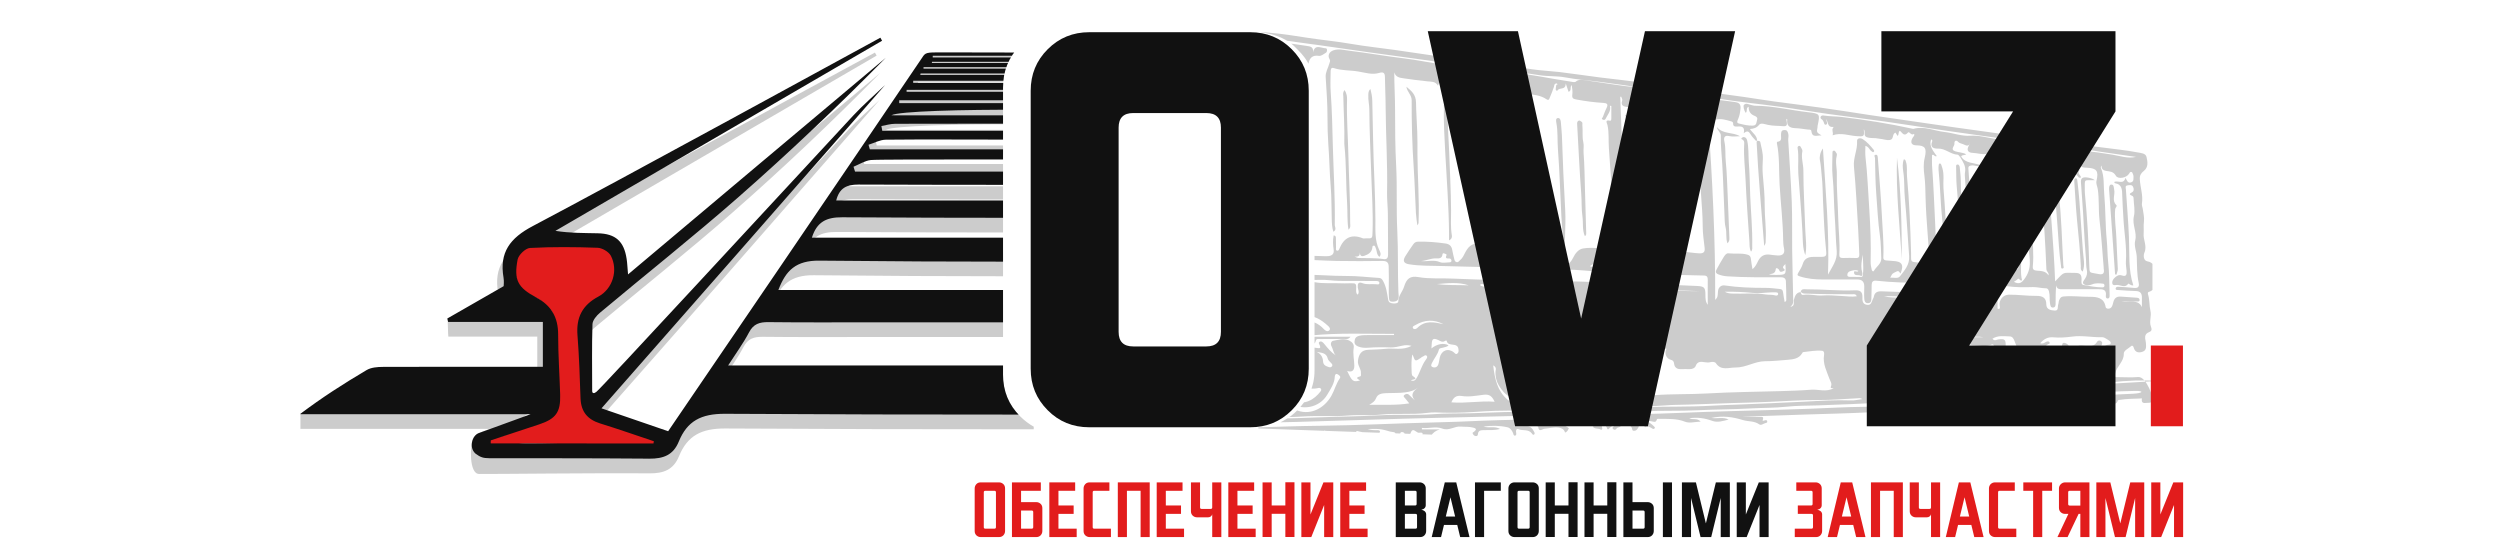 <?xml version="1.0" encoding="utf-8"?>
<svg width="237" height="52"  version="1.1" id="Слой_1" xmlns="http://www.w3.org/2000/svg" xmlns:xlink="http://www.w3.org/1999/xlink" x="0px" y="0px"
	 viewBox="0 0 1897.8 541.5" style="enable-background:new 0 0 1897.8 541.5;" xml:space="preserve">
<style type="text/css">
	.st0{clip-path:url(#SVGID_2_);}
	.st1{fill:#CCCCCC;}
	.st2{clip-path:url(#SVGID_4_);fill:#CCCCCC;}
	.st3{clip-path:url(#SVGID_4_);fill:#111111;}
	.st4{clip-path:url(#SVGID_4_);fill:#E21C1C;}
	.st5{fill:#E21C1C;}
	.st6{fill:#111111;}
	.st7{fill:#FFFFFF;}
	.st8{fill:#5E5E5E;}
	.st9{fill:#5D5D5D;}
	.st10{fill:#898989;}
	.st11{fill:#808080;}
	.st12{fill:#8C8C8C;}
	.st13{fill:#989898;}
	.st14{fill:#6C6C6C;}
	.st15{fill:#6D6D6D;}
	.st16{fill:#B8B8B8;}
	.st17{fill:#565656;}
	.st18{fill:none;}
	.st19{clip-path:url(#SVGID_6_);fill:#CCCCCC;}
	.st20{clip-path:url(#SVGID_6_);fill:#111111;}
	.st21{clip-path:url(#SVGID_8_);fill:#CCCCCC;}
	.st22{clip-path:url(#SVGID_8_);fill:#E21C1C;}
	.st23{clip-path:url(#SVGID_8_);fill:#111111;}
	.st24{clip-path:url(#SVGID_10_);}
	.st25{clip-path:url(#SVGID_12_);fill:#CCCCCC;}
	.st26{clip-path:url(#SVGID_12_);fill:#E21C1C;}
	.st27{clip-path:url(#SVGID_12_);fill:#111111;}
</style>
<g>
	<defs>
		<path id="SVGID_9_" d="M995,405.6c11.2-11.2,17.6-23.7,17.6-39.9V88.3c-1.9-24.9-9.3-32.2-20.6-43.2c-5.1-5-17-11.8-32.8-13.1l0,0
			l880.6-1.5v423.7L957.1,423v-1.3C974.6,422.6,990.3,410.8,995,405.6z"/>
	</defs>
	<clipPath id="SVGID_2_">
		<use xlink:href="#SVGID_9_"  style="overflow:visible;"/>
	</clipPath>
	<g id="zoQHMf.tif_3_" class="st0">
		<g>
			<path class="st1" d="M946.8,30.7c2.7,0,5.5,0,8.2,0c4.4,0.5,8.7,1.3,13.1,1.6c12.4,1,24.6,3,36.9,4.9c14.9,2.3,30,3.7,44.9,6.3
				c13.9,2.4,27.9,3.8,41.9,5.8c12.8,1.8,25.5,3.8,38.3,5.6c14.5,2,29,3.9,43.4,5.9c18,2.5,36,4.9,54,7.6c8.9,1.3,17.9,1.7,26.8,2.7
				c13.5,1.6,26.9,3.7,40.4,5.4c12.5,1.6,25,2.8,37.5,4.5c20.7,2.8,41.4,5.9,62.1,8.9c14.3,2,28.6,3.9,42.9,5.9
				c9.6,1.4,19.1,3,28.7,4.3c15.8,2.2,31.6,4,47.3,6.3c15.9,2.2,31.8,4.8,47.7,7.2c18.3,2.7,36.7,5.3,55,8
				c9.9,1.4,19.8,2.9,29.8,4.3c18.5,2.6,37,5.2,55.5,7.7c6.4,0.9,12.5,3.6,18.6,4.2c11.3,1.1,22.7,2.1,34,3.4
				c12.8,1.5,25.5,2.8,38.3,4.6c10.9,1.5,21.9,2.5,32.7,4.6c3.8,0.7,8.4,0.8,9.2,4.8c1,4.5,2,9.9-2.9,13.7c-2.5,1.9-4,4.3-3.8,7.9
				c0.4,8.1,3.4,15.9,2.1,24.2c-0.3,1.6,0.5,3.3,0.8,5c0.6,4.2,1.7,8.8,1.2,12.6c-0.6,4.1,0,8-0.3,11.9c-0.6,6.3,3.7,12.3,0.7,19
				c-0.9,2-1.3,7.7,3,8.5c5.9,1.1,6.8,4.7,6.9,9.5c0,2.5,1,5.2,0.5,7.6c-1.1,4.6,1.2,11-5.9,13c-1.5,0.4-1.1,1.9-0.7,3.1
				c1.5,5.1,1,10.5,2.2,15.6c1.3,5.3-1.5,10.7,0.5,15.6c1.3,3.4,0.5,4.6-2.3,5.7c-2.8,1.1-3.7,3.3-3.4,6.2c0.2,1.3,0.6,2.7,0.7,4
				c0.2,3.3,0.9,7.4-3,8.8c-3.8,1.5-7.8,1.1-9.1-4.2c-0.2-1-1.4-2.2-2.2-1.4c-2.7,2.4-7.6,4.5-7.5,7.6c0.2,8-6.9,12.3-8.5,19.4
				c-1,4.3,0.1,3.8,2.7,3.8c6.7,0,13.4,0.5,20-0.1c8.3-0.8,15.7,22.5,13.7,20.7c-0.4-0.4-0.7,0.3-0.6,0.9c1.4,4.5-2.3,3.7-4.5,3.9
				c-2.3,0.2-5.5,0.8-5-3.5c0.2-1.7-0.9-0.8-1.6-0.8c-6.6,0.3-13.3,0.2-19.9,1.3c-1,0.2-2-0.3-2.5,1.6c-0.8,3.1-7.6,3.8-9.1,0.8
				c-1.1-2.3-2.1-1.7-3.9-1.6c-12.8,0.5-25.4,1.9-38.1,3c-16.4,1.4-33,1.7-49.5,2.2c-17.6,0.5-35.1,1.7-52.6,2.4
				c-4.8,0.2-9.9-1.4-14.8,0.7c0.8,2.1,3.4,0.9,3.8,3.2c-2.9,1.4-6.7,2.5-8.3-0.5c-1.2-2.1-1.7-2-3.6-2.2
				c-6.5-0.9-12.9,0.7-19.3,0.8c-16.4,0.3-32.7,1-49,1.9c-21.1,1.1-42.1,1.5-63.2,2.2c-21.1,0.7-42.3,1.5-63.4,2.2
				c6,0.1,12,0.1,17.9,0.2c1.3,0,3.8-0.5,3.2,1.8c-0.5,2-1,2.4,1.3,1.7c1.1-0.4,2.6-0.8,2.8,1c0.2,1.4-1.3,1.4-2.2,1.7
				c-1.9,0.6-3.9,2.4-5.7,1.1c-4.9-3.5-10.8-2.6-16-4.2c-10-3.1-20-4.6-31.3-2.1c6.3,0.9,11.9-1.2,17.1,1.6
				c-5.4,1.3-10.8,3.3-16.4,1.2c-7.1-2.6-14.3-3.7-22.5-2.5c3.7,1.9,7.7-0.6,11.3,3.3c-5.9,0.2-11,1.9-15.5,0.1
				c-8.2-3.3-16.7-2.7-25.1-2.8c-1,0-2.4-0.4-2.7,0.7c-1,3.5-3.2,1.9-5.3,1.7c-6.6-0.6-13.4-3.1-21.2,0.7c5.9,0,10.5,0.3,15-0.1
				c4.3-0.4,6.5,2.4,9.1,4.8c1.4,1.3-0.6,2.5-1.4,2.1c-2.5-1.4-4.7-3.4-7.8-1.6c-2-4-5.4-1.5-8.2-1.9c1,0.3,2.5,0.4,1.8,1.7
				c-0.8,1.5-1.8,3.4-3.9,3.6c-0.9,0.1-2.2,0.2-2.4-1.3c-0.4-3.6-4.1-5-6-6c-6.5-3.3-13.9-2.8-21.1-1.6c3.2,0.5,6.4,0.5,9.6,0.5
				c2.5,0,5.3-0.1,6.1,2.6c0.8,2.9-2.9,2-4,3.6c-0.8,1.2-1.9,1.9-3.4,0.6c-1.8-1.7,0.9-2.2,0.9-3.5c-1.8,0.1-2.9,1-4,2.1
				c-2.1,2.3-2.4,2.3-3.4-0.6c-0.6-1.7-1.9-1.4-2.9-1.6c-1.4-0.3-2.2,0.5-1.5,2.2c0.5,1.2-0.3,2.5-1.3,1.9c-2.4-1.6-5.9-0.2-8-3
				c1.7-1.1,5-0.9,4.6-3.1c-0.5-2.3-3.3-1.6-5.3-1.6c-0.7,0-1.4,0-2.1,0c-6.6,0-13.3,1.8-19.5,1.4c-8.9-0.6-17.4,1.1-26.1,1.3
				c8.4,1.1,17.4-2.8,24.9,3.7c-0.8,1.3-1.3,3.4-3.8,4.2c-0.9-3.3-3.3-4.4-6.4-4.9c-4.6-0.7-9,0.8-13.6,1.1c-2.3,0.1-6,4.1-6.5-2
				c0-0.4-1.7-0.8-2.7-1.1c-7.4-2-14.6-0.4-21.9,0.5c4.4,0.3,8.9,0.3,13.3,0.2c3.8-0.1,5.7,2.4,7.2,5.3c0.4,0.8,1.1,2,0.1,2.8
				c-1.2,0.9-1.8-0.4-2.4-1.2c-3.4-4.3-8.8-2.2-13.1-4c-2-0.8-2.8,1.1-2.3,3.3c0.2,1.1,0.5,2.7-1,3c-1.7,0.3-1.6-1.5-2-2.5
				c-1.1-2.6-2.8-5.1-5.5-5.7c-7.8-1.8-15.8-1.8-23.7-0.7c5.3,1.7,11.1-0.7,16.3,2.3c-5.2,1.6-10.5,1-15.7,1.2
				c-2.9,0.1-5.9,0-6.1,4.1c-0.1,1.2-0.8,1.8-2,1.8c-1.6-0.1-2.5-1.2-3.1-2.4c-0.7-1.4,0.8-1.3,1.4-2c1.4-1.3,3.3-2.8-0.7-3.9
				c-4.2-1.2-8.3-0.7-12.5-1.1c-6.2-0.6-11.7,4.5-18.1,2c-6.7-2.6-13.5,0.2-20.3-0.7c0,0.5,0,1,0,1.5c5.9,0,11.8,0,17.7,0
				c-4,1.2-6.6,3-8.9,6.5c-1.3,2-4.3,3.7-7.2,4.4c-2.6,0.6-5.2,1-5.8-2c-0.6-3,2-3.8,4.6-3.9c0.1,0,0.2-0.5,0.4-0.9
				c-1.3-2-3.5,0-5.2-1.2c-5-3.4-5.2-3.1-7.6,2.5c-0.5,1.1,0.6,3.6-1.9,3.4c-2-0.1-2-1.9-2.5-3.4c-0.5-1.5-1.4-2.8-3.2-2.8
				c-2,0-1.8,1.6-2.1,2.9c-0.2,0.8-0.6,1.6-0.8,2.4c-0.3,1.3-0.5,2.4-2.3,1.7c-1.2-0.4-2.7-1.4-2.2-2.4c3.1-5.4-1.8-4.3-4.1-5
				c-3.6-1.1-7.2-2.1-10.9-2.5c-3.8-0.4-7.7-0.1-11.6-0.1c3.4,1.2,6.8,1.2,10.2,1.2c0.9,0,1.9,0.3,2,1.2c0.2,1.5-1.2,1.4-2.1,1.4
				c-6.1,0.3-12.3,0.3-18.3-1.3c-1.2-0.3-2.3-1-3.3,0.2c-2.1,2.6-2.8,6.9-7.7,5.9c-0.3-0.1-0.9,1-1.1,1.6c-0.6,1.4-1.4,2-2.7,0.9
				c-1.2-1-0.9-2,0.1-3c0.8-0.8,1.4-1.7,2.4-2.9c-7.8-0.6-15.3-0.2-22.2-3.9c1.7,4.5,1.7,4.5-3.1,4.7c-1.7,0-3.4-0.1-5.1,0
				c-5.2,0.6-10.3-1-15.5-0.5c1.8,1.2,4,0,5.8,1.5c-1,2.5-4.3,1.8-5.6,4c-1.7,2.8-2.7,1.9-3.2-0.9c-0.5-2.7-1.4-3.2-3.4-0.7
				c-2.8,3.4-4.7,2.9-5.8-1.1c-0.6-2-2.3-1.6-3.3-1.2c-3,1.2-5.6,0.3-8.3-0.9c-1.8-0.8-3.6-1-5.8,0.1c-2.3,1.2-5.3,1.4-8,1.5
				c-6.5,0.2-12.3,1.9-17.8,5.9c-0.8-2,0.2-3.3,1.2-4.7c0.5-0.7,2-1.4,1-2.5c-1-1.1-2.3-0.5-3.1,0.5c-1.8,2.2-4.2,2.1-6.6,1.9
				c-3.8-0.2-7.1-0.3-5,5.3c0.6,1.5-0.2,3.3-2.1,3.4c-2,0.1-2.5-1.3-2.1-3.2c0.6-3-1.6-5.4-3.7-5c-4,0.7-6.9-1.9-10.6-2.3
				c1.8,4.2,1.1,5.1-3.1,4.9c-1.7-0.1-3.3-2.3-5.2-0.4c-2.3,2.3-3.7,0.7-4.7-1.5c-1.8,1.3,0.7,3.6-1.1,4.3c-2.1,0.8-2.8-1.6-3.9-2.7
				c-1.2-1.3-2.7-2-4.3-2.5c-3.6-1.3-7.2-2.4-10.8-3.6c-0.3,2.3,3.7,2.3,2.7,4.2c-1,2.1-3.7,0.8-5.6,1.1c-0.2,0-0.5,0-0.1,0
				c2.5,3.6,6.2,1.2,9.7,1.3c1.4,0.1,2.8,0.3,2.9,2.1c0,0.9-0.6,2.3-1,2c-3.4-2.7-6.9,0.1-10.2-0.6c-6-1.3-12-3-17.9-4.9
				c-2.6-0.9-6.1,0.6-7-3.9c-0.2-1.1-4.1-2.3-4.9-0.8c-1.9,3.6-4.7,2.1-6.5,1.2c-4.4-2.1-8.5-0.4-12.7,0.1c4.6,2.4,9.6,1.7,14.3,1.4
				c4.8-0.3,7.3,2.3,9.8,5.4c0.8,1.1,1.8,2.2,0.5,3.6c-1.3,1.4-2.4,0.5-3.5-0.4c-2.5-2.1-5.1-2.4-7.9-0.5c-1.9,1.3-4.4,1.7-5.7,0.2
				c-2.1-2.4,2.9-1.7,2.2-4.3c-6.8,0.8-12.2-3.9-18.7-5.7c0.8,2.2,1.7,3.7,4,3.7c5.2,0.1,9.1,3,10.5,7.4c0.5,1.7,0.6,3-1.4,3.7
				c-1.9,0.7-3.9,1.8-5.7,0.1c-2-1.9-0.1-2.5,1.3-3.2c0.3-0.1,0.4-1.2,0.3-1.3c-1.9-1.1-2.9-4.2-5.3-3.4c-1.4,0.5-5.5-2.1-4.4,3
				c0.4,2-1.8,0.8-3.1,0.8c-3.9-0.1-6.2-4.5-10.2-3.7c-2.9,0.6-5.2-0.6-7.6-2.1c-4.4-2.6-8.7-5.5-14.2-4.5c-1.9,0.3-4.2,0.7-4.3-2
				c0-2.4,2.4-1.8,4-1.9c19.7-1.5,39.5-0.8,59.3-1.9c18.5-1.1,37.1-1.1,55.7-1.7c28.9-0.8,57.9-1.7,86.8-2.6
				c11.1-0.3,22.2-0.6,33.2-0.7c36.5-0.4,72.9-2.3,109.4-3.2c17-0.4,34-1,51-1.8c24.3-1.1,48.7-0.5,73-3.4c16.7-2,33.7-1.2,50.5-2
				c22.6-1,45.3-1.2,68-2.2c19.7-0.8,39.4-1.5,59.1-2c24.2-0.6,48.3-1.3,72.5-2.2c17.7-0.7,35.4-1.7,53.1-1.9
				c23.4-0.3,46.7-2.1,70-2.3c10.9-0.1,21.8-0.6,32.6-1.4c14.9-1.1,29.9-1.4,44.8-2.5c21-1.5,42.1-1,63-3.9c8.5-1.2,17.3-0.8,26-1.3
				c9.7-0.6,19.4-1.1,29.1-1.5c10.1-0.5,11.4-3,2.2-2.8c-8.8,0.2-17.7,0.4-26.4,1.1c-15.4,1.3-30.9,2.1-46.3,3.7
				c-16.9,1.7-34,0.9-50.9,2.2c-17.7,1.3-35.4,1.5-53.1,1.9c-23.1,0.5-46.2,1.4-69.3,2.5c-22.4,1.1-44.8,2.2-67.3,2.9
				c-10.3,0.3-20.8,0.2-30.9,1.3c-11.9,1.3-23.8,1-35.6,1.7c-17.2,1-34.6,0.9-51.8,1.8c-17.9,0.9-35.7,0.1-53.6,1.1
				c-22.6,1.2-45.3,0.6-67.9,1.4c-15.9,0.5-31.8,2.5-47.7,2.9c-28.1,0.7-56.3,1.2-84.4,2c-25.2,0.7-50.4,1.2-75.7,2.1
				c-22.1,0.7-44.3,1.4-66.4,2c-28.8,0.8-57.6,1.1-86.4,2.2c-20.4,0.7-40.9,1.2-61.3,2c-21.3,0.8-42.5,1-63.8,2.1
				c-1.6,0.1-4.2,0.6-4.2-1.6c0-2.2,2.6-2.1,4.4-2.2c7.3-0.3,14.6-0.8,21.8-0.9c19.6-0.4,39.1-0.5,58.7-1.3c6.8-0.3,13.7-0.9,21.6-1
				c-2.3-1.6-3.6-1.2-5-1.2c-23,0.2-46,0.8-69,2.1c-9.5,0.5-19.1-0.8-28.6,0.9c-1.6,0.3-4.4,0.5-4.6-2c-0.1-2.5,2.5-1.6,4-1.7
				c17.5-0.8,35-1.4,52.5-2.1c15.3-0.7,30.7-0.9,46-1.2c6.3-0.1,12.8-0.6,19.7-1c-1.9-2.6-3.9-2.9-6.2-3.1
				c-3.6-0.3-7.1,0.9-10.7,0.9c-20.3-0.1-40.6,1.4-60.9,1.3c-9.4,0-18.8-0.8-28.3,0.7c-4.3,0.7-8.9,0.1-13.3,0c-1,0-2.2-0.2-2.1-1.6
				c0.1-0.9,0.7-1.4,1.7-1.5c3.9-0.3,7.8-1.1,11.6-0.9c30.2,1.1,60.3-0.4,90.5-0.8c3.3,0,6.7-0.8,10.6-1.3
				c-3.6-4.1-6.7-7.9-8.4-12.6c-1.4-3.9-2.2-8-7.6-8.1c-1.5,0-1.4-1.7-1.8-2.8c-4.5-12.1-6.1-24.9-8.1-37.5
				c-0.5-3.1-1.9-6.4,1.8-8.7c4-0.8,5.4,1.8,6.2,4.9c0.7,2.7,2.8,3,4.8,2.4c3.2-0.9,2.9-4.3,3.4-6.7c0.5-2.1-1.7-2.5-3.5-2.7
				c-3.8-0.3-7.4,0.4-11,1.8c-2.8,0.5-5.7,0.8-8.5,1.6c-5.8,1.6-11.9,2.8-17.7,1.4c-10.2-2.5-20.3-3.1-30.7-2.8
				c-7.5,0.3-9.3-2.5-8.8-10.1c0.4-5.4-0.4-10.8-0.8-16.3c-0.1-2-1.7-2.9-3.5-3.2c-3.3-0.6-4.1-2.8-4.6-5.8
				c-1.9-12-0.8-24.1-0.9-36.2c0-2.1,0.9-4.2,2.7-4.6c6.1-1.2,5.8-5.5,5.5-10c-0.2-3.7,0-7.5-0.1-11.2c-0.1-34.2,0.2-68.4-0.6-102.5
				c-0.4-16.7,0.2-33.3-0.2-50c0-1-0.1-2.2,1.2-2.4c1.2-0.2,2.2,0.8,2.1,1.7c-0.3,3.9,2.3,7.1,2.4,10.9c0.3,8.6,0.8,17.2,1,25.8
				c0.3,16.9,0,33.7,0.8,50.6c0.7,15.6,0.5,31.3,0.2,46.9c-0.4,25.9,0.9,51.8,1.1,77.7c0.1,9.7,0,19.5-0.1,29.2
				c0,1.9-0.3,4.2,2.2,4.5c3,0.3,6.2,1.1,8.9-0.9c0.9-0.6,0.4-1.5,0-2.3c-3.6-7.4-2.4-15.9,3.1-21.7c1.3-1.4,3.7-3.5,4.4-2.6
				c1.8,2.4,3,0.9,4.7,0.4c6.6-2,9.4-0.3,10.5,6.5c0.2,1.3,0.6,2.9,2,2.2c3.5-1.6,6.7,0.4,10.1,0.1c3.2-0.2,6.7,0.7,6.6-4.5
				c0-1.3,1.4-1.6,2.8-2.1c3.9-1.4,6,2.4,9.4,2.4c5.8,0.1,11.5-1,17.3-1c2.5,0,1.9-2.4,3.4-3.2c1.6,2.1,2,6.8,6.3,2.7
				c0.5,4.8-0.6,6.3-5.3,5.6c-7.8-1.2-8.4-0.5-9.6,6.9c-0.3,1.7-1.2,3-2.8,4.7c8,0.1,15.3,1.2,22.9,0.9c16.3-0.8,32.6-2.4,48.9-3.2
				c3.6-0.2,5.3-2.2,4.8-5.2c-1.2-7.2-0.3-14.5-1-21.7c-1.7-16.7-0.6-33.4-1.5-50.1c-1.1-19,0.3-38.1-1.3-57.1
				c-0.2-2.9-1.2-5.8-0.8-8.6c1.2-7.7,0.5-15.2-0.1-22.9c-0.8-10.4-0.5-20.9-0.8-31.4c-0.3-13.6-0.8-27.2-1.1-40.7
				c-0.2-9.4-0.2-18.8-0.3-28.2c0-2-0.5-4-3-3.9c-2.3,0.1-4.3,1.2-4.4,4c0,1.2-0.1,2.4,0,3.6c1,13.8,0.2,27.7,0.8,41.5
				c0.9,22.6,0,45.3,1.1,68c0.8,16.8,0.4,33.6,0.6,50.3c0.1,12.6,0,25.2,0.3,37.8c0.2,6.4-1.7,12.7,0,19.2c0.7,2.7-0.8,4.7-4.2,5.1
				c-8,0.8-15.9,1.8-23.9,2.2c-18.5,1-37,2.2-55.4,4.1c-8.1,0.9-16.3,0-24.4,1.6c-5.5,1.1-14.4-5.6-14.6-10.4
				c-0.8-17.6,0.1-35.3-0.7-53c-1.1-23.5-0.1-47.2-0.7-70.7c-0.5-18.2-0.7-36.4-0.5-54.6c0-3,1.4-6.8,0.2-8.9
				c-2.8-5.2,0.8-5.6,3.8-6.4c8.7-2.4,17.4-4.5,26.1-6.8c9.4-2.5,18.8-4.9,28.1-7.6c3.5-1,3.5-1.2,3.5-4.4c-1.1,0.7-0.2,2.5-1.6,2.9
				c-0.8,0.2-1.2-0.3-1.5-0.9c-1.8-3.5,1.7-9.2,6-9.8c0,0.8-0.2,1.7-0.1,2.5c1.2,8.1,1.2,8,9.1,5.7c12.8-3.6,25.6-7,38.4-10.5
				c1.4-0.4,2.9-0.7,3.8,0.4c1.1,1.3,0.1,2.5-0.6,3.7c-0.8,1.3-1.6,2.4-1.1,4.2c1.9,7.5,1.1,15.3,1.6,22.9c0.3,5-1,10.2,0.9,15.1
				c1.2-6.1,1.4-12.5,0.8-18.4c-1.2-12.6-0.3-25.1-0.4-37.7c0-5.8,2.8-7.9,8.5-7.1c18.2,2.6,36.3,5.5,54.4,8.1
				c3.6,0.5,6.8,1,6.1,6.4c1.9-8,7.1-4.7,11.3-4.2c0.9,0.1,2.3-0.1,2.5,1.2c0.1,1.1,0.1,2.6-1,3.3c-2.2,1.3-4.7,3.4-6.8,3.1
				c-6.5-1-9.3,1.9-10.5,7.7c-0.2,1-0.9,1.8-1.3,2.8c-2.7,6.1-2.6,6.4,3.6,8.4c0.7,0.2,1.7,0.2,1.8,1.4c-8.7,1.7-11.3,0.3-10.6-6.8
				c0.5-5.1-1.6-5.6-5.7-6c-5-0.4-11.9,0-14.6-3c-4.2-4.6-9-4.7-13.7-6.1c-6.4-1.9-7.2-1.2-7,5.5c0.5,14.9,1.5,29.9,1.9,44.8
				c0.4,14.8-0.4,29.6,0.6,44.3c0.7,10,1.1,20.1,1.2,30.1c0.2,37.8,2.5,75.6,1.6,113.4c-0.2,8.1,1.9,16.2-0.1,24.2
				c-0.2,0.8-0.2,1.9,0.8,2.2c1.5,0.4,1.8-1,2.5-2c8.7-13.1,18.1-25.8,28.9-37.3c2.1-2.2,2.9-1.4,4,0.7c0.9,1.8,0.6,3.7,0.7,5.5
				c0.1,1.3-0.1,3.2,1.8,3.1c1.9-0.1,0.7-1.9,1-2.9c0.7-2.6-1.2-5.4,0.4-8c0.2-0.3-0.4-1.6-0.8-1.6c-3.9-0.6-9.4-2.2-11.2,0.6
				c-3.5,5.4-4.8,3.2-7.1-0.2c-0.3-0.5-1.2-0.7-1.8-0.8c-1.6-0.3-3.2-0.8-2.9-2.8c0.3-1.9,2.1-1.9,3.6-2.1c4.7-0.6,9.1,1.1,13.7,1
				c15.5-0.4,31,1.3,46.6,1.2c10.5-0.1,21.1,1.3,31.6,1.9c2.1,0.1,3,1,4.1,2.9c3.3,5.8,4,12.2,5.1,18.6c0.5,3.1,2.7,3.4,4.8,3.7
				c1.9,0.2,5.2,0,5.2-2c0.1-5.7,4.2-9.6,5.7-14.5c2.5-8.1,6.1-10.9,14.1-9.5c11.3,2,22.8,0.9,34.2,1.5c15.2,0.7,30.5,1.1,45.8,1.5
				c5.7,0.1,7.8,2.2,8.1,7.7c0.2,3,1.4,5.6,2,8.4c0.4,1.8,1.1,1.8,2.8,1.8c6-0.1,6.9-4.2,7.9-8.7c1.7-7.7,4.5-9.5,12.2-8.3
				c1,0.1,2,0.2,3.1,0.2c23.9,0.1,47.7-0.3,71.6,1.9c5,0.5,8.2,1.7,9.2,7.1c0.8-5.1-0.2-9.6-0.8-14.2c-0.4-3-1.7-4.4-5-4.4
				c-6.1,0.1-12.3,0.2-18.4-0.3c-12.2-0.9-24.6-2.3-36.7-1.3c-11.2,1-22.1-0.6-33.1-0.8c-3.8-0.1-4.5,1-4.5,4.1
				c0.1,6.3,0,12.6,0.2,18.9c0.1,3-1.7,3.6-3.8,3.4c-1.8-0.2-4.4-0.3-4-3.4c2.1-17.1-1.6-34-0.6-51.1c0-0.1-0.4-0.3-0.8-0.5
				c-0.7,0.9,0,2.5-1.4,3.2c-2.1-3-1.8-6.4-1.8-9.8c0.1-13.3-0.9-26.5-2-39.7c-0.6-6.9-2.3-14-1.5-20.8c0.8-7.3-0.4-14.3-1-21.3
				c-1-11.7,0.2-23.5-1.5-35.2c-0.2-1.2-0.4-3.1,1.5-3.2c1.7-0.1,1.9,1.5,2.2,2.9c1.2,5,1.1,10.1,1.1,15.3
				c0.9-13.8-2.1-27.5-0.6-41.3c-1.2,1.6-2,2.3-4,2.2c-10.8-0.6-21.4-3.7-32.3-3.7c-4.5,0-5.5-2.5-3.2-6.7c1-1.7,2.7-3.9,0.8-5.5
				c-2.6-2.2-0.4-2.3,0.6-3.7c1.6-2.2,3.7-2.2,5.8-2.2c5.4-0.1,10.9-0.5,17.4,1.4c-3.1-2.3-5.6-1.5-7.9-1.9
				c-18.8-2.7-37.7-5.4-56.5-8c-18.2-2.5-36.4-5-54.5-7.5c-15.8-2.2-31.6-4.6-47.4-6.8c-19.7-2.7-39.4-5.4-59.1-8.1
				c-5.2-0.7-10.3-1.8-15.4,0.9c-2.2,1.2-4.8,2.4-4,5c1.1,3.6-0.9,6.5-0.8,10.7c-3.1-7.2-3.2-7.4-10.1-5.4
				c-11.3,3.2-22.4,7-33.9,9.5c-1.9,0.4-3.6,0.9-5.2-0.6c-0.2-4,3.1-4.5,5.7-5.3C909,47.2,922,43.4,935,39.6
				c1.2-0.3,2.6-0.4,2.9-1.7C938.9,33,943,32,946.8,30.7z M974.4,334.1c-3,3.7-4.1,8.3-4.5,12.8c-1,11.5,0,22.7,2.8,34
				c3.3,13,11.8,20.7,23.6,24.6c13,4.3,25.9-2.5,32.9-14.7c3.2-5.6,4.6-11.9,8.3-17.2c1.4-2-0.5-3.1-1.9-4c-2.3-1.4-2.9,0.9-3,2.1
				c-0.2,6.8-4.1,12.2-7.3,17.7c-7.7,13.4-25.9,16.8-38,7.3c-14.9-11.6-17.4-35.5-13.9-49c0.2-0.8,0.8-1.5,2.2-1
				c0.3,3.2,1.2,7.8,0.5,9.6c-2.7,7.3-0.4,13.7,1,20.3c1.9,8.5,7.1,14.9,14.6,18.7c10.8,5.6,20.9-1.2,26.7-8.7
				c0.7-0.8,1.2-1.9,0.5-2.8c-1-1.4-2.4-0.8-3.7-0.5c-11.7,2.1-25.4-4.8-31.1-14.8c-2.4-4.3-5.6-7.8-4.5-13.3
				c0.6-2.7-3.6-4.5-2.9-6.7c1.5-5.2-2.5-9.3-2.1-14.1c4.2-1.9,5-6.6,8-9.5c10.5-10.1,27.8-12.6,39.4,0.2c1.4,1.5,3.5,2.5,5,1.2
				c1.9-1.6,0.1-3.6-1.2-4.7c-6.6-6-13.4-10.5-23.4-9.8C990.1,312.6,977.8,323.1,974.4,334.1z M1743.1,173.6c-2.3-1.3-2.7-4.7-6.4-6
				c1.9,37,5.7,73.3,7,110.2c9.9-10.3,6.9-8.3,19.8-8.4c5,0,6.5,1.9,6.3,6.9c-0.1,2-0.7,4.5,2.1,5.1c6,1.1,12,2.2,18.2,2.3
				c1,0,2.1-0.1,2.3-1.5c0.1-0.9-0.3-2-1.1-2.1c-3.7-0.5-7.6-0.8-11,0.6c-2.8,1.2-5.8,1.3-7.9,0.1c-2.6-1.5-0.3-4,0.8-5.6
				c1.9-2.7,2.5-5.8,1.8-8.8c-0.8-3.4-0.6-6.8-0.8-10.2c-0.8-11.2-1.7-22.4-2.2-33.6c-0.6-14.3-1.9-28.5-2.8-42.7
				c-0.1-1.7,0-3.5,1.8-4.4c2.3-1.2,9.7,0.3,11.9,2.4c-11.5,0.2-9.8-2-9.9,10.3c0,0.9,0,1.7,0.1,2.6c2.3,23.4,3.6,46.8,4.3,70.3
				c0.3,9.7-0.2,7.4,9,9.4c4.8,1,6.1-0.7,5.3-5.1c-0.1-0.7-0.1-1.4-0.1-2c-1.3-15.6-2.3-31.2-4.1-46.7c-1.1-10-0.2-20.1-1.7-30.1
				c-0.4-2.7-2-5.2-1.2-8.3c2.2-9.4,0.2-12.3-9.3-12.7c-4-0.2-7,0.1-6.4-5.2c0.1-1.1-0.8-2.2-2.4-2.2c-2,0.1-3.3-0.4-2.7-3
				c0.2-1.2-0.6-2.1-2.3-1.4c-1.9,0.8-0.9,1.4-0.2,2.3c1,1.5-0.7,2.9-0.1,4.5c0.3,0.9,0.8,2.1-0.7,2.4c-1.1,0.2-1.2-1-1.8-1.5
				c-0.8-0.6-0.1-2.2-1.5-2.4c-3.4,6.7-3.2,7.1,4.2,7.4c1.5,0.1,3,0.3,4.5,0.6c0.9,0.1,2.1,0.8,1.6,1.5c-2.1,2.9,1.7,4.3,1.7,6.6
				c-1.5,0.8-2.4-0.1-2.9-0.9c-2.6-3.6-6.4-4.7-10.5-5.4c-1.3-0.2-3.3,0.2-3.5-1.4c-1-6.5-6.3-5.3-10.3-5.7
				c-4.3-0.4-7.8-0.6-6.8-7.1c0.7,5.2-1.8,6.6-5.3,5.7c-4.2-1-8.2-1-12.2,0.4c-1-2.4,0.5-4.3,0.2-6.4c-0.3-1.8-1.4-4.1,0.2-6
				c-3-0.5-2.4,3.5-4.7,3.8c-0.3,0-0.6,0-1.2,0c-0.1-2.1-0.2-4.2-0.4-7.5c-0.1,1.9-0.1,2.6-0.2,3.3c-0.8,4.4-1.5,4.7-5,1.8
				c-0.7-0.6-1.6-1.1-2.3-0.4c-1.9,1.9-2.7,4.4-2.6,7c0,2.1,2.2,2,3.8,2.7c2.9,1.3,6.7-0.3,9.3,2.4c-1.2,2.2-3.1-0.3-4.2,1.2
				c2.2,7.1,8.8,4.8,13.5,6.6c4.4,1.6,6.5,0,7.1-4.2c0.4-3.2,2.8-3.9,4.7-2.7c3.9,2.6,7.7,5.7,8.7,10.8
				C1743.9,173.1,1743.5,173.3,1743.1,173.6z M1650,155.2c-0.8-0.9-1.6-2.4-2.4-2.5c-7.1-0.2-12.2-6.3-19.5-6
				c-3.8,0.1-8.2-0.9-5.8-6.9c0.3-0.7,0.3-2.2-1.1-2c-2.2,6.7,2.4,11.4,5.7,16.3c-2.6,1.1-2.5-2.4-4.7-1c0,3.3-0.2,6.7,0,10.1
				c1.5,19.9,2.2,39.8,3.2,59.7c0.6,13,0.6,25.9,0.9,38.9c0.1,3.1,0.9,6.2,1.5,9.7c5.8-7.8,7.1-9.9,6.9-14.5
				c-0.6-12.9-0.8-25.9-2.3-38.7c-1.9-16.9-2-34-3.8-50.9c-0.2-1.5,0.1-3.1,0.2-4.6c0.1-0.7,0.3-1.4,1.1-1.4c0.8,0,1.2,0.6,1.4,1.2
				c0.4,1.1,0.8,2.2,1.1,3.4c2,6.5,0.6,13.3,1.1,19.9c1.6,20.7,3.2,41.4,3,62.2c0,1.5-0.1,3.1,0.1,4.6c0.8,8.3,0.8,8.4,9.2,9.4
				c3.9,0.5,6.3,1.9,6.6,6.1c0.1,2.6,0.6,5.2,1.1,8.8c1.5-2.5,2.6-4,3.2-5.7c2.6-6.4,7.3-8.2,13.9-7.2c7.1,1,8,0,7-7.2
				c-1.4-11-1.5-22-2.1-33c-0.5-10.7-2.3-21.3-2.5-32c-0.1-8-2.7-15.8-1.7-23.9c0.4-3.4,3.2-6.2,2.4-10c-0.4-1.6,0-3.7,2.2-4
				c2.3-0.2,2.5,2,3,3.5c1.4,4.2,0.2,8.5,0.8,12.7c2.3,18.4,2.9,37,4,55.5c0.6,9.8,0.4,19.7,1.2,29.5c0.6,6.3,0.6,12.7,1.8,19.6
				c3-6.4,6.9-9.9,14.3-8.8c6.4,0.9,7,0.2,6.4-6.6c-1.4-17.3-2.1-34.6-3-52c-0.5-10.8-1.4-21.6-2-32.4c-0.1-1.5-0.5-4,1.9-4
				c1.5,0,1.9,2.2,1.9,3.8c1,23.8,3.8,47.5,3.1,71.4c-0.1,2.9,0.3,5.7,0.6,8.6c0.8,7.4-0.8,14.9,1.2,21.9c-2.6,1.3-2.6-3.2-4.7-0.9
				c-1.1,1.2-2.5,1.7-3.4,2.4c5.3,2.9,7.9,1.1,11.4-4.2c3.8-5.8,4.7-11.4,4.3-17.6c-0.8-10.3-2.4-20.6-2.6-30.9
				c-0.3-16.4-3.3-32.5-3.5-48.9c-0.1-7.4-4.1-12.9-11.3-15.5c-1.2-0.4-2.7-0.9-2.9-2.5c-0.3-2-1.7-2.2-3.3-2.4
				c-2.7-0.2-5.4-0.8-8.1-1c-4.6-0.4-8-1.8-7.4-7.4c-0.7,4.1-0.7,4-4.2,4.3c-4.5,0.4-8.8-1-13.2-1.2c-4.5-0.2-6-2.7-3.9-6.7
				c0.7-1.3,1.5-2.5,1.3-4.3c0.1,4.6-3.3,4.2-5.2,3.1c-2.1-1.2-5-1.4-6.1-2.7c-3.1-3.4-4.3,0.1-4,1.2c0.6,2.6-4.8,6,0.9,7.9
				c3.4,1.1,7.2,1,10.7,2.9c-1.8,1.3-4,0.3-4.9,2.1C1650.6,154.6,1650.3,154.9,1650,155.2z M1492.4,288.3c0.6,1.3,0.6,3.2,2.9,2.8
				c6.3-1.1,12.5,1.1,18.7,0.6c6.5-0.5,12.8,0.2,19.2,0.5c4.8,0.3,9.6,1,14.7,0.3c-1-2.6-2.9-2-4.5-2c-15.8,0-31.6-0.1-47.4-0.7
				c-1.6-0.1-2.4-0.9-3.5-1.7c0.9-3.4,3.7-2.5,5.9-2.5c15.8-0.1,31.6,1.7,47.5,1c4.9-0.2,7.7,1,7.6,6.7c-0.1,2.9-0.3,6.8,4.3,7.6
				c4.7,0.8,4.7-3.3,6.1-5.9c0.3-0.6,0.7-1.2,0.8-1.9c0.8-4.4,3.5-5.7,7.8-5.5c11.7,0.5,23.5,0.7,35.3,1.3c3.2,0.2,6.6,0.2,10.9,2.6
				c-15.7,3.2-30.3,0.3-43.8,1c10.3,2.6,21.7,0.1,32.8,2.2c2.7,0.5,5.6,1.6,8.1-1.2c1-1.1,2.3-0.1,2.9,1c1,1.7,2.1,3.4,2.4,5.5
				c0.3-2.3,0.3-4.4,0.3-6.6c0-2.2,0-4.4,0-6.7c0-7.4-0.2-7.7-7.4-7.6c-15.7,0.2-31.4-0.3-47-2c-3.1-0.3-4.3,1.1-4.4,4.1
				c0,4.6-0.2,9.2-0.3,13.8c0,2.2-0.5,4.2-3.2,4.3c-3.1,0.2-3.7-2.4-3.8-4.5c-0.3-4,0-8,0-12c0-4.7-2.2-6.9-6.9-6.9
				c-11.3,0-22.5,0-33.8,0c-7.8,0-15.5-0.6-23-3.1c-2.4-0.8-2.7-1.3-1.5-3.4c1.6-2.8,3.5-5.6,4.4-8.6c1.6-5.6,5.5-7.2,10.7-7.2
				c2.2,0,4.4,0,6.7,0c5.8,0,6.3-0.7,5.7-6.6c-1.7-15.9-2.2-31.9-3-47.9c-0.4-8.5-0.3-17.1-1.3-25.5c-0.6-5.1-0.7-10.4-1.8-15.6
				c-0.6-3,0.3-7.9,3-11.4c2.6,41.5,6.5,82.8,5,124.5c3.9-7.5,9.4-14.1,8.6-23.4c-1-11-1.1-22.1-1.9-33.1c-1-13.7-0.8-27.5-2.2-41.2
				c-0.7-7.3-0.1-14.7-0.1-22c0-1-0.2-2.2,1-2.6c1.6-0.5,1.9,1.1,2.6,1.9c0.9,0.9,0.9,2,0.6,3.3c-1.6,5.9,0.3,11.9,0.1,17.9
				c-0.3,14.6,1.1,29.3,1.4,43.9c0.3,11.8,1.8,23.5,1.1,35.3c-0.2,2.7,0.9,3.7,3.6,3.6c4.2-0.1,8.5-0.2,12.7,0
				c2.9,0.2,3.5-1.2,3.4-3.6c-0.4-8.2-0.6-16.3-1.1-24.5c-1.3-20.7-2.2-41.5-4.2-62.1c-0.8-8.8,3.6-16.5,3.1-25.2
				c-0.2-3.1,3.4-3.3,5.5-2c4.4,2.7,7.7,6.7,10.9,10.6c0.5,0.6,0.7,1.3,0.2,1.9c-0.8,0.9-1.4,0.2-2.1-0.3c-2.3-1.4-2.8-4.7-6.3-5.5
				c0,3.8-0.3,7.4,0.1,10.9c2,17.4,2.6,34.9,3.8,52.3c1.1,17,1.7,34,1.3,51.1c-0.1,2.8,0.5,5.4,1.1,8.1c0.3,1.2,1.5,2.1,2.1,1
				c2.3-4.2,7.5-6.9,7.3-12.5c-0.3-7.3-0.3-14.7-1.3-21.9c-2-14-2.6-28.1-3.7-42.2c-0.9-11.5-0.9-23.1-1.2-34.7c0-1.1-1.5-3,0.6-3.3
				c2-0.3,2.1,1.8,2.2,3.3c1.4,19,3.1,38,4,57c0.6,13.7,2.1,27.4,1.4,41.2c-0.1,1.9,1.2,2.7,2.9,2.8c2,0.2,4.1,0.4,6.1,0.5
				c9.4,0.3,11.6,3.6,8,12.5c-2.4-3.4-2.2-2.8-6.1-1c-2.6,1.1-2.7,2.7-4.1,5c3.8-0.2,7.6,1.2,9.6-1.3c4.5-5.8,9.7-11.5,9.1-19.8
				c-1.4-19-2.4-38-4.2-57c-0.9-8.8-0.2-17.7-1.6-26.5c-0.6-4-1-8.2,0.6-12.3c1.7,0.4,1.7,1.5,2,2.4c1.7,4.8,0.6,9.8,1.1,14.7
				c2.3,25.1,3.3,50.3,4,75.5c0.3,9-1.7,8.6,8.9,9.6c10.9,1,9.5,4.7,9.4,12.3c0,1,0,2.2-1.3,2.4c-1,0.1-1.2-1-1.8-1.6
				c-1-0.8,0.4-2.4-0.2-2.7c-5.5-0.7-3.2,6.8-8.4,5.8c0.9,0.3,1.5,0.4,2.2,0.4c10.5,0.2,10.4,0.2,9.9-10.5
				c-1.1-23.5-3.8-46.8-4.4-70.3c-0.2-7.1-0.2-14.3-1.1-21.4c-0.8-6.1-1.2-12.1,0.3-18.2c2.2-9.3,0.3-12-8-12.1
				c-5.1,0-6.6-2.8-4-7.4c0.7-1.3,2.4-2.2,1.4-4c-2.7,2.4-4.6-2.8-5.9-1.3c-4.1,4.8-5.8-0.2-8.1-1.7c-1.9,1.4-0.6,3.6-2.2,5.1
				c-0.8-1.3-1.5-2.4-2.1-3.3c-3.6,1.4-1.3,6.6-5.5,7.3c-3.5,0.5-6.7-1-10.1-1.2c-1.3-0.1-2.7-0.5-4-0.6c-2.9-0.2-5.7,0.1-8.6-0.9
				c-4-1.5-1-5.5-3.1-7.9c0.7,7.4,0.2,7.3-7.2,6.8c-7.7-0.5-15.2-3.8-23.6-0.8c1.1-2.8-1.2-5,0.5-7.4c0.2-0.3,0.9-1,0.1-0.9
				c-5.6,0.6-4.8-4.4-6.9-7.8c0.1,2.4,2.2,4.9-0.3,5.6c-1.9,0.5-1.7-2.4-2.7-3.7c-0.3-0.4-0.5-0.9-0.9-1.2c-1-0.7-2.1-1.4-1.6-2.8
				c0.6-1.7,2.3-1.5,3.5-1.3c5.8,0.9,11.8,0.7,17.6,1.4c23.2,2.8,46.3,6.5,69.1,11.5c0.5,0.1,1.1,0.3,1.5,0.2
				c10.6-3,20.4,2,30.6,3.1c8.5,1,17,4.3,25.3,3.7c9.5-0.6,18.1,2.3,27.1,3.5c6.9,0.9,13.6,3.4,20.5,3.8c7.7,0.4,15.4,1.2,22.9,2.4
				c13.9,2.3,27.8,4.3,41.8,5.3c9.5,0.7,18.9,2.2,28.2,3.7c7.7,1.3,15.3,4.1,23.2,2.2c-12.1-1.8-24.4-3.5-36.6-5.3
				c-7.7-1.1-15.4-3.1-23.2-3.3c-10.6-0.3-20.9-2.4-31.3-3.4c-12.3-1.2-24.5-3.7-36.7-5.5c-20.4-2.9-40.7-5.6-61.1-8.6
				c-19.8-2.9-39.6-6.1-59.4-8.9c-18.5-2.6-37.1-4.8-55.6-7.4c-15.3-2.1-30.5-4.8-45.9-6.9c-21.7-3-43.6-5.1-65.2-8.6
				c-23.5-3.9-47.2-6.3-70.7-10c-14.3-2.2-28.6-4.2-42.9-6.1c-11.6-1.6-23.3-2.3-34.8-4.5c-8.6-1.6-17.2-0.8-25.7-2.2
				c-14.8-2.4-29.6-4.1-44.4-6.1c3.9,1.2,7.8,2.2,11.7,2.6c21.3,2,42.1,6.7,63.2,9.8c1.9,0.3,4.6,1.1,5.6,0.1
				c2.7-2.3,5.6-1.8,8.3-1.5c17.7,2.4,35.3,5.7,53,7.3c8.3,0.7,15.4,4.8,23.6,5.5c11.1,1,22.2,1.4,33.3,3.4
				c12.9,2.3,25.9,3.6,38.8,5.4c3.6,0.5,6.2,1.8,5.6,6.7c-0.4,3.6-0.9,7-2.4,10.3c-0.6,1.4-1.8,3.6,0.7,4.2
				c4.6,1.1,9.3,2.4,14.1,2.1c3.7-0.2,3.3-3.5,4-5.7c0.7-1.9-0.5-3.2-2.4-3.9c-4.1-1.5-6.1-4.5-5.9-9c-3.2,1.1-0.8,4.6-3,6
				c-1.6-2.3-2.7-6.7-1.7-7.8c1.9-2.1,4.1-0.7,6.2-0.2c1.7,0.4,3.3,1,5,1c17.6,0.1,34.7,4.4,52.1,6.4c12,1.4,11.9,1.7,9.4,13.5
				c-0.1,0.5,0,1-0.1,1.5c-0.9,4.9-0.9,4.9,4,7.9c-4.5-0.2-9.3,2.7-10.1-4.5c-0.1-1.5-2.2-1.2-3.5-1.3c-4.2-0.5-8.4-1.3-12.7-1.4
				c-5.8-0.2-8.3-2.9-7.5-8.6c0-0.1-0.4-0.3-1-0.6c0,3,2.6,7.8-2.8,7.3c-5.1-0.5-10.2-0.2-15.2-1.3c-2.9-0.6-7-2.3-8.7-0.2
				c-2.5,3.1-5.3,4-9.2,4.3c2.7,4,6.8,6.3,7.1,11c-0.3,0.3-0.6,0.6-0.9,0.9c-1.9-2.2-4.1-4.2-5.5-6.6c-1.7-2.9-3.3-4.2-6.8-1.1
				c1.3-6.4-1.8-7-6-6.7c-2.2,0.1-4.7,0.3-4.5-3.2c0-0.9-0.7-1.5-1.6-1.8c-5.2-1.5-10.9-3.3-16-1.7c-2.9,0.9-4.6,1.5-7.1-2.2
				c4.2,61,7.3,120.5,7,180.1c2.4-2.6,2.4-2.6,2.8-8.6c0.2-3.7,3.2-6.3,6.6-5.7c13.3,2,26.8,2.4,40.2,2.4c4.8,0,9.5,0.6,14.2,1.1
				c2.1,0.2,2.9,1.1,3.2,3.2c0.4,3.2,1,6.4,1.6,9.7c1.4-0.7,1.7-1.5,1.6-2.4c-0.1-6.1,0-12.2-0.4-18.3c-0.2-2.9-2.3-3.8-5.1-3.8
				c-17.6,0-35.1,0.3-52.7-0.9c-3.1-0.2-5.9-0.8-8.8-1.9c-3-1.2-3-2.8-1.7-5.1c2.2-4,4.4-8.1,6.9-12c1.1-1.7,2.5-3.9,4.6-3.7
				c6.3,0.7,12.6-0.5,18.8,1.3c2.2,0.6,3.1,1.7,3.4,3.8c0.4,3.4,1,6.8,1.6,10.5c3.1-2.4,4.3-5.5,5.7-8.3c2.4-4.5,5.8-6.5,10.7-6.1
				c2.7,0.3,5.4,0.8,8.1,0.9c5.5,0.4,7.8-2,6.6-7.3c-0.6-2.7-0.7-5.4-0.8-8.1c-0.2-18.3-2.5-36.5-3.5-54.7
				c-0.8-13.6,0.1-27.4-2.7-40.9c-0.1-0.4,0.3-1.2,0.4-1.2c5.3-0.5,3.4-4.5,3.7-7.3c0.2-2.1,0.1-4.1,3.1-4.3c3-0.2,3.5,1.5,4.1,3.9
				c0.5,2.1-0.2,4-0.1,6c1.2,20.3,2.7,40.6,3.5,60.9c0.6,15.7,0.2,31.3,0.4,47c0.2,16.3,0.7,32.7,1,49c0,2.5,0.2,5.2-2.1,7
				c-0.1,0.1-0.3,0.1-0.5,0.2c0.1,0.1,0.2,0.2,0.4,0.4c3.9-0.8,2.5-3.9,2.8-6.4C1486.8,293,1487.4,289,1492.4,288.3z M884.6,123
				c0.5-0.1,1.1-0.1,1.6-0.2c-0.8-10.7,0.4-21.4-0.8-32.1c-0.5-4.3,0.3-8.7,0.5-13.1c0.1-1.3,0.7-2.4,2-2.6c1.7-0.3,1.8,1.3,2.1,2.4
				c0.4,1.4,0.6,3,0.8,4.5c0.6,6.2,0.4,12.5,0.1,18.8c-0.4,11.1,0,22.1,0.7,33.2c1.2,19.9,0,39.9,0.8,59.9
				c0.5,13.5,1.4,27.1,0.5,40.7c-0.5,7.7-0.1,15.4-0.3,23.1c-0.1,3.5-1,7-0.5,10.6c0.1,1.1,0.2,2,1.5,2.2c1.2,0.1,2.1-0.5,2.3-1.6
				c0.3-1.1,0.6-2.5,0.2-3.5c-2.7-7.4-1.3-14.9-0.9-22.3c0.9-15.2-1.2-30.4-1.2-45.6c0.1-22.1,0.3-44.1-0.7-66.2
				c-0.8-15.3-0.2-30.6-0.2-46c0-2.9,0-5.8,0.1-8.7c0-1,0.1-2.2,1.5-2.2c1.1,0,1.8,0.9,2,2c0.2,1,0.2,2,0.2,3.1
				c0.3,23.9,0.1,47.7,0.8,71.6c0.6,21.4,1.2,42.8,0.3,64.2c-0.2,6.1,0.9,12.2,1,18.3c0.1,10.6-0.7,21.1-1.1,31.6
				c-0.1,4,1.4,5.8,5.4,5.3c10.8-1.3,21.7-1.9,32.6-2.1c3.6-0.1,5.6-1.9,5.4-5.9c-0.2-6-0.7-11.9-0.8-17.8
				c-0.4-25.1-1-50.1-2.1-75.2c-0.6-12.7-0.7-25.5-1-38.2c-0.4-20.9-0.8-41.8-1.9-62.7c-0.3-6.1-0.1-6.3-5.9-4.9
				C914,67.2,898.5,71,883,74.9c-12.9,3.2-25.3,7.9-38.4,10.4c-9.4,1.8-9.3,1.8-9.2,11c0.1,37.5-0.1,75,0.1,112.4
				c0.1,19.9-0.3,39.8-1.1,59.7c-0.3,7.7,0.3,7.9,8.1,7c10.8-1.2,21.6-2.2,32.5-2.9c6.8-0.4,8.8-2.5,7.4-9.3
				c-0.7-3.5-1.2-7.2-1.2-10.4c0-3.5,0.2-7.3,0.4-10.9c0.8-15.4-0.2-30.8-0.3-46.2c-0.1-13.6-1.3-27.3-0.6-41
				c0.6-12.3-1.6-24.5-1.4-36.9c0.2-8.2,0.9-16.5,0.3-24.8c-0.3-3.7-0.1-7.5-0.1-11.2c0-1.2-0.3-3.6,1.8-3.7c2-0.1,2.1,1.8,2.3,3.3
				c0.3,3.2,0.9,6.4,0.9,9.6C884.7,101.7,884.6,112.4,884.6,123z M1222.1,261.5c-4.5-0.7-4.4-2-2.6-4.3c1.9-2.4,3.4-5.1,4.9-7.8
				c2.4-4.4,6.1-6.5,11-5.7c6.1,0.9,12.2,0.3,18.2,0.2c3.8-0.1,4.9-1.2,4.7-4.6c-0.7-8.5-1.5-16.9-2-25.4
				c-1.2-22.1-1.7-44.2-3.4-66.3c-0.7-8.8,0.1-17.7-1.6-26.5c-0.3-1.7-0.8-4.4,1.7-4.6c2-0.1,2.7,2.4,2.8,4.3
				c0.3,4.2,0.8,8.5,1,12.7c0.8,24.9,1.9,49.7,3.3,74.5c0.8,15.9-1.2,31.9-0.1,47.8c0.1,0.8,0.4,2.1-1.2,2.4
				c-0.5-1.1-0.9-2.2-1.4-3.3c-0.4-0.9-0.5-2.9-0.8-2.6c-1.7,1.5-4.7-0.6-5.1,0.9c-1.1,4.4-6.8,4.9-7.3,9.8c3.4-0.3,6.8-1.1,10-0.7
				c6.8,0.8,10.8-1.9,13.7-7.9c2-4.2,5.3-8.4,9.8-9.1c10.1-1.7,20.1,0.5,30.5,1.6c-4.4,5.4-10.1,8.2-13.4,13.5
				c-0.5,0.8-0.9,1.3-1.9,0.9c-3.7-1.5-5-1.2-8.5,1.5c6.7,2.3,13.8,0.9,20.7,1.7c5.7,0.7,7.3-0.7,6.5-6.4c-0.7-5-1.6-10.1-1.9-15.2
				c-0.8-12.5-1.4-25.1-2.1-37.7c-0.3-5.9-0.7-11.8-1.3-17.7c-1.4-13.7-2-27.4-3.1-41.1c-0.6-7.6,0.3-15.3-1.4-22.9
				c-0.4-1.9-3-5.6,2.5-4.3c0.9,0.2,1.3-0.9,1.3-1.9c0-4.2,0-8.5,0-12.7c-0.5-0.1-0.9-0.1-1.4-0.2c1.4,5.3-2.3,8.7-4.2,12.8
				c-0.6,1.2-1.6,1.6-3,0.8c-1.6-1-0.1-1.6,0.2-2.4c1.2-3,2.2-6.1,3.7-9c1.8-3.7,0.5-4.8-3.2-5c-8.8-0.5-17.6-1.7-26.3-3.3
				c-3.1-0.6-4.9-1-4.3-5.1c0.4-2.7-0.1-5.9-0.6-9.2c-2.2,2.1,0.3,5.4-3.1,6.7c-0.7-2.2-1.4-4.3-2.8-8.4c-0.1,7.3-6.2,3.5-8.2,7.1
				c-0.5,0.8-1.7-0.4-1.7-1.1c0-1.5,0.3-2.9,0.6-4.4c0.1-0.5,2.2-0.3,0.6-1.4c-0.3-0.3-1.3,0-1.8,0.3c-0.9,0.6-0.8,1.8-1.1,2.8
				c-1.3,3.7-2.6,7.3-4.2,10.9c-0.5,1.1-0.8,3.1-3.2,1.5c-6-4.1-13.2-4.6-20-5.3c-6.8-0.7-13-1.3-12.7-10.8
				c-0.5,4.2-1.4,7.6-0.2,11.7c1.4,4.7,0.1,10.1,0.5,15.2c1.1,14.4,1.6,28.8,2,43.3c0.4,14.1,1.8,28.2,1.9,42.2
				c0.2,20.6,0.3,41.2,1.1,61.9C1214.1,262.5,1213.9,262.5,1222.1,261.5z M1394.4,120.5c-2.4,1.2-2.3,2.8-2.6,4
				c-0.9,3.8-3,5.6-6.9,5.1c-4.6-0.6-9.3-1.3-13.9-2.1c-0.9-0.1-2.3-0.1-1.7-1.7c0.3-0.9,1.3-0.9,2.2-0.7c4.2,0.8,8.5,0.6,12.6,2.1
				c2,0.8,3.9,0.5,4.5-1.8c0.9-3.2,3.7-5.9,2.7-9.5c-0.1-0.3-0.8-0.6-1.3-0.6c-8.8-0.6-17.6-3.8-26.8-0.6c2.4-3.1-1.8-7.8,2.5-10.8
				c0.2-0.2-0.2-1.6-0.6-2.3c-1.6-2.4-5.8-2.8-8-0.8c-1.8,1.6-3.4,3.7-6.6,2.8c-2.1-0.6-3.7,0.8-4.8,2.9c-0.6,1.1-1.1,2.9-3.2,2.6
				c-6.7-1.1-13.4-2.2-20.1-3.3c-3.9-0.6-8.1-0.8-6-6.8c0.3-1-0.7-2.4-1.1-3.6c-0.3,0.1-0.6,0.1-0.9,0.2c2.1,55,4.1,110,6.3,166.5
				c1.6-3.1,2.5-4.7,3.2-6.5c2.3-6,5.8-8.7,12.2-8.6c4.9,0.1,9.8,0.7,14.7,1.1c3.6,0.3,5.8,2.1,6.5,5.9c0.5,3.1,0.8,6.3,3.1,9.5
				c1.9-3,3.6-5.5,5-8.1c2.7-4.9,6.6-6.7,12.2-6.6c5,0.1,9.8,1.1,14.7,1.3c4.4,0.2,5.9-1.3,5.4-5.5c-0.8-7.1-1.9-14.2-1.9-21.3
				c0-10.8-1-21.4-1.7-32.1c-1.2-18.8-2.7-37.7-2.6-56.6c0-1.3-0.5-3.1,0.7-3.9C1396.5,127.8,1394.1,124.2,1394.4,120.5z
				 M1525.2,383.2c-1.5-0.1-3.7,0.6-2.8-1.7c1.3-3-0.6-5.1-1.5-7.6c-2.7-7.5-6.7-14.8-5.3-23.4c0.3-1.7,0.1-4-1.9-4.2
				c-6.3-0.7-12.5,0.7-18.7,1.3c-0.4,0-0.8,0.6-1,1.1c-3.2,5.4-8.6,6-14.2,6.5c-7.6,0.6-15.1,1.4-22.7,1.4
				c-9.9,0.1-18.7,6.3-28.8,6.2c-6.8-0.1-14.3,3.5-19.5-4.3c-0.8-1.3-3.5-1.5-5.3-1c-1.9,0.5-3.6,0.4-5.5,0.1
				c-3.7-0.6-7.4-1.2-9.2,3.8c-0.6,1.8-3.1,3-5.6,3c-3.1,0-6.1-0.1-9.2,0c-3.7,0.1-6-1.8-6.4-5.2c-0.3-2.5-1.1-3.5-3.5-4.1
				c-4.5-1.1-6.6-7.3-3.9-10.8c-5-0.4-5.6,0.2-5.7,3.8c0,7.1,1.5,14.6-4.8,20.2c-0.4,0.3-0.3,1.3-0.4,1.9c-0.4,5.3-2.7,10.1-4.6,15
				c-1.9,5.1-2.2,5.3,3.5,4.9c17.4-1.3,34.9-0.7,52.3-1.7c24.1-1.4,48.3-1.6,72.5-2.3c10-0.3,20.1-0.6,30.1-1.4
				C1510.2,384.2,1517.7,387.4,1525.2,383.2z M1789.6,163.4c-0.8,1-1,1.8-0.6,2.6c3.5,8.3,2.4,17.2,3.2,25.7
				c1.4,15.1,1,30.3,2.5,45.4c0.7,7.3,0.6,14.6,1.4,21.9c1.2,10.6,1,21.4,1.4,32.2c0,1.5,0.1,3.4-2,3.5c-1.4,0-1.9-1.5-1.7-2.7
				c0.9-6.6-3.4-6.5-7.9-6.5c-11.6,0-23.2,0-34.8,0c-2.7,0-5.6,0.3-6.3-3.8c-0.6,6.1-0.6,11.8-0.6,17.6c0,1.9,0,4.1-2.5,4.3
				c-2.7,0.2-2.7-2.4-3-4c-0.7-3.8,0-7.8-1-11.7c-0.5-1.8-1-3.3-3.2-3.3c-4.3,0-8.4-1.3-12.7-1.2c-8.7,0.3-17.4,0.3-26-0.9
				c-1.3-0.2-3.1,0.2-3.7-1.3c-0.8-2.4-2-1.2-3.5-1c-2,0.3-1.8,1.5-1.8,3c0.1,6.3,0,12.6,0.1,19c0,1.1-0.5,3,1.1,2.8
				c1.6-0.1,1.3-1.7,1-3.2c-1-5.6,3.4-10.8,8.9-10.9c9.2-0.1,18.4,1.3,27.6,1.2c5.2-0.1,9.6,1.6,9.5,8.3c0,5.4,4.7,5.9,8.3,6.2
				c4.1,0.3,2.7-3.9,3.5-6.2c0.5-1.3,0.3-2.8,0.9-4c0.8-1.7,1.4-3.4,4.2-3.7c8.7-0.9,17.4,0.4,26.1,0.3c7.1,0,14.1,0.8,15.6,10.1
				c0.4,2.2,4.6,2.2,5.9-0.1c0.9-1.4,1.3-3.1,1.7-4.8c1-3.9,3.3-5.7,7.4-5.4c5.3,0.4,10.5,0.8,15.8,1.1c1.6,0.1,2.8,0.7,2.7,2.4
				c-0.1,1.7-1.7,1.3-2.8,1.3c-5,0.1-10.1,0-15.3,0c7.4,1.5,16.6-2.9,20.4,5.6c0-2.1,0-5.8,0-9.6c0-4-1.7-6.3-6.2-6.3
				c-5.7-0.1-11.5-0.6-17.2-1c-1.1-0.1-2.7,0.2-2.5-1.7c0.2-1.1,1.4-1.6,2.4-1.5c5.1,0.3,10.2,0.5,15.3,1.1c4.2,0.5,5.9-0.9,5-5.1
				c-1.8-8.5-1.6-17.1-1.9-25.6c-0.2-5.4-2.9-10.5-1.5-16.2c2-7.9-3.3-15.5-1.3-23.9c1.3-5.4-0.1-11.4-0.3-17.1c0-1.3-0.2-2.5-1.5-3
				c-2.5-1.1-3.3-1.9-0.2-3.4c2.2-1.1,2.1-3.5,1.2-5.4c-1.1-2.4-3.5-1.8-5.5-1.5c-2.7,0.4-1.7,2.5-1.6,4.1c1,15.8,2.4,31.6,3,47.4
				c0.7,15.8-0.8,31.8,4.3,47.2c-2.3,0.6-4.7-2.1-4.9-1.7c-3.3,4.8-7.5,1.2-11.3,1.3c-1.6,0.1-3.9,0.8-4.5-1.3c-0.5-1.9,0.5-4,2-5.5
				c2.2-2.1,4.3-3.7,7.7-2.5c3.9,1.3,4.7-0.9,4.4-4.3c-0.3-3.2-0.9-6.5-0.7-9.6c1-14.5-1.8-28.8-2.5-43.3
				c-0.4-7.1-0.9-14.2-1.1-21.3c-0.2-5.7,0.2-11.5-7.4-12.7c-0.2,0-0.3-0.7-0.5-1.2c3.7-1.8,9.1,3.1,11.1-4.1
				c1.5,2.7,2.1,5.5,5.3,4.6c1.5-0.4,2.4-1.3,2.5-2.8c0.1-1.9,0.4-3.8-0.5-5.6c-0.4-0.9-0.6-2.1-2-2c-1,0.1-1.2,1-1.7,1.7
				c-2.5,4.2-10.9,5.9-13.1,2.1c-2.5-4.4-6.1-4.2-9.8-4.8C1791.4,168.1,1789.3,167.1,1789.6,163.4z M1737.1,271.8
				c0.9-2.5-1.9-3.6-2-6c-0.5-12.9-1.2-25.8-2-38.7c-0.3-4.9-1.1-9.8-1.5-14.7c-1.1-11.6-2.5-23.2-3-34.8c-0.3-6,0-6.1-8.7-6.6
				c-5.1-0.3-2.7,3.9-3.3,6.3c-0.1,0.6,0,1.4,0.1,2c2,15.9,1.9,32,3.7,48c1.3,11.7,2.4,23.7,1.3,35.6c-0.3,3.2,1.1,4.1,4.1,4.3
				C1729.9,267.5,1734.5,267.5,1737.1,271.8z M1108.3,341.4c-3.3-0.9-6.3-0.8-9.3-0.1c-3.7,0.9-7.8,1.8-11.2,1.7
				c-7.5-0.3-15.1-0.3-22.6,0.3c-3.4,0.2-6.3,0-9.4-1.2c-2.4-1-4-2.4-3.7-5.3c0.3-2.9,1.5-4.5,4.5-5.3c2.7-0.7,5.4-0.7,8.1-0.7
				c8.8,0,17.6,0,26.4,0c0-0.4,0-0.8,0-1.2c-27.4,0.1-54.8-1.2-82.2,1.6c0,0.4,0,0.8,0,1.2c12.8,0,25.6,0,39.2,0
				c-2.1,2.9-4.1,2.2-5.9,2.2c-8,0.1-16.1,0-24.1,0.1c-1.6,0-3.7-0.7-4.2,1.7c-1,4.4-5,5.3-7.9,5c-4-0.5-7.7,0.7-11.6,0.4
				c-3.2-0.2-4.3,1.2-4.1,4.3c0.4,5.9,1.7,11.6,3.6,17.2c0.4,1.2-0.1,3.4,2,2.7c1.2-0.4,3-1.4,2.3-3.8c-1.3-4.5-0.3-9.2-0.5-13.8
				c-0.1-2.8,1.2-4,3.7-4.6c4.7-1.2,9.5-1,14.2-0.2c2.1,0.4,3.1,0.1,2.4-2.2c-0.4-1.3-2.1-3-0.4-4c1.8-1,3.4,0.6,4.7,2.2
				c3.3,4.1,6.7,8.2,11.2,11.2c-2.4-2.5-2.5-6-4.1-8.9c-1.3-2.2-0.5-5.1,1.7-5.5c5.1-0.9,10.3-2.7,15.6-0.3c3.2,1.5,5.1,4,4.6,7.2
				c-1,6,0.5,11.8,0.6,17.7c0.1,4.9-2.6,6.9-7.1,5.1c4.9,10.5,5.9,11.3,12.7,9.5c-1.4-1.3-5.7-2.6,0-4c1.5-0.4,0.8-1.9,0.9-3
				c0.5-4.5-3.6-7.7-2.9-12.7c0.9-6.5,3.5-10.3,10.1-10.6c5.4-0.3,10.9-0.3,16.3-0.9C1090.7,343.3,1099.7,346.3,1108.3,341.4z
				 M1320.6,289.3c1.8-7.3,5.5-10.1,12.9-9.7c18.8,1,37.6,2,56.4,2.7c7.2,0.3,8.6,1.3,8.6,8.7c0,3.5,0,7,2.3,9.9
				c0-8.3-0.1-16.4,0-24.6c0-2.9-0.7-4.3-4-4.3c-7-0.1-14.1-0.4-21.1-0.5c-10.7-0.2-21.4-1.4-32.1-1.6c-6.2-0.1-12.5,0.4-18.5-1.6
				c-3.9-1.3-4.5,0.4-4.5,3.6C1320.6,277.7,1320.6,283.5,1320.6,289.3z M889.8,414.9c2.2,1.7,4.7,1.3,6.9,1
				c12.7-2.2,25.5-1,38.3-1.5c27.4-1,54.8-1.2,82.1-2.4c19.9-0.8,39.7-0.9,59.6-2c17.7-1,35.4,0.2,53.2-1.1
				c11.5-0.9,23.1-0.6,34.6-0.9c15.5-0.3,31-1.3,46.5-1.4c7.8,0,15.6-0.3,23.5-0.7c18.2-1,36.3-3.1,54.5-2.4
				c1.9,0.1,4.1,0.7,6.1-1.4c-12.2,0.9-23.9-0.3-35.7,1c-12.4,1.3-25.1,0.9-37.5,1.7c-13.6,0.9-27.2,0.3-40.8,1.2
				c-13.6,0.9-27.2,1.8-40.9,1.4c-5.4-0.2-11-0.6-16.3,0.2c-15.3,2-30.6,0.1-45.9,1.7c-10.6,1.1-21.4,0-32.1,0.9
				c-15.1,1.3-30.3-0.1-45.5,1c-17.3,1.2-34.7,0.1-52,1.2c-17.8,1.1-35.6,0.8-53.5,1.2C893.2,413.7,891.3,412.9,889.8,414.9z
				 M1758.1,351.6c4.9-6.3,5.8-0.1,8.3,2.6c-0.7-6.6,4.9-2.1,6.4-4.9c-2.1-2.1-4.8-0.9-7.2-1.3c-1.2-0.2-3,0.4-3.2-1.6
				c-0.4-3,3.5-5.3,6.5-5.3c5.6,0,12.2,3.1,16.3-3.8c0.7-1.1,2-1.4,3.2-0.9c1.4,0.6,2.2,1.9,1.6,3.3c-1.3,3.4-2.3,7.3-7,7.8
				c-1.8,0.2-3.6,0.6-5.4,1c3.1,0.5,6.5-0.8,8.9,1.1c2.7,2.1,2.6,0.8,3-1.3c0.6-3.3,1.7-6.2,5.2-7.7c1.3-0.6,3.7,0.1,3.9-1.8
				c0.1-2-2.1-2.9-3.6-3.9c-1.4-0.9-3.1-2-4.6-2c-10,0.3-19.9-2-29.9-0.6c-6.1,0.8-12.4,1.3-18.6,0.7c-5.1-0.5-9.3,1.6-12.9,5.8
				c2.5,0.9,4-0.3,5.6-1.2c1.2-0.7,3-1,3.6,0.4c0.8,1.6-1.3,1.5-2.1,2.2c-2.1,1.7-4.2,3.5-6.9,5.8c3,0.2,4.1-2.5,6.5-1.6
				c-0.8,3-1.5,5.9-2.3,8.8c0,0,0.3,0.1,0.4,0.2c2.1-0.2,2-1.9,2.5-3.3c1.2-3.6,3.5-4.8,7.1-2.7c2.3,1.3,5.1,2,5,5.6
				c0,1.4,1.3,2.5,2.7,2.6c1.6,0.1,2.1-1.5,2.7-2.7c1.8-3.3-0.5-5.5-2.2-7.7c-1.5-1.9-1.3-3.8-0.7-5.8c0.3-0.9,1.3-1.1,2.2-0.9
				c2,0.5,3.6,1.5,4.4,3.7C1758.8,345,1758.4,347.9,1758.1,351.6z M1675.9,347.3c0-0.1,0-0.2,0.1-0.4c-3.2,0-6.5,0.1-9.7,0
				c-1.2,0-3.2,0.3-3.1-1.7c0.1-1.6,1.7-2,3.1-2c4.8,0.1,9.6-0.7,14.3,0.5c1,0.2,2.1,0.9,2.8-0.2c0.4-0.6,0-1.6-0.2-2.4
				c-0.4-1.4-1.5-1.3-2.4-0.9c-5.5,2.5-11.2,1-16.8,0.6c-2.3-0.2-5.3,0.3-5.2-3.2c0.1-3,2.3-4.5,5.2-4.6c2.9-0.2,5.8,0,8.7,0
				c-2.2-0.6-4.4-0.7-6.5-0.6c-12.8,0.6-25.8-5.4-38.5,1.7c-3.5,2-3.9,1.3-2,4.6c0.5,0.9,0.2,1.6-0.3,2.3c-1.6,2.8-1.5,5.8-1.4,8.9
				c0,0.9-1,2.2,0.3,2.7c1.6,0.5,1.6-1.1,2.3-2c1.5-2.4,2.6-5.6,6.8-4.2c0.4,0.1,3.3,5.2,3.5-0.5c0-0.6,1.7-0.1,2,0.6
				c1.8,3.3,5.2,6.1,3,10.7c-0.6,1.1-1.5,2.9,0,4c7.2-1.4,5-5.4,3.3-9.8c-1.6-4.3-5.9-9.1,1.8-12.7c2.7-1.3,5.1-2,7.7-1.4
				c2.7,0.6,3.2,3,3.5,5.6c0.4,2.9-0.2,5.8-0.2,8.6c0,1.8-0.5,3.8,1.8,4.9c-2.4-4.7,0.3-9.1,5.4-9.1
				C1668.7,347.3,1672.3,347.3,1675.9,347.3z M1628.3,296.1c5.5-6.6,5.9-7.1,11.8-6.2c11,1.6,22,0.8,33,1.8c3.6,0.3,6.3,0.1,5.6,5.1
				c-0.3,2.1,0.9,4.5,1.4,6.7c1.6-0.3,2-1.5,1.6-2.3c-2.7-4.7-0.9-9.7-0.8-14.5c0.1-3.8-1.1-5.8-5.3-5.5c-14,0.8-27.9-1.3-41.9-0.9
				c-3.2,0.1-5.3-0.7-6.1-4.1c-0.2,6.5-0.2,12.6-0.2,18.7C1627.5,295.3,1628,295.7,1628.3,296.1z M1314.4,373.9
				c-3.6,5-14.3,9.2-19.6,8.7c-3.3-0.3-6.3-0.2-9.5,0.2c-5.2,0.5-11.1,1.8-15.6,0.5c-7.4-2.2-11.5-0.9-14.1,6.1
				c-0.1,0.1-0.2,0.3-0.3,0.4c-0.9,0.9-2.9,1.3-2,3c0.8,1.3,2.5,0.7,3.8,0.7c12.2-0.3,24.4-0.7,36.6-0.9c3.1-0.1,3.6-1.3,2.4-3.8
				c-1.8-3.6,0.1-4,3.2-4.7c4.1-0.9,6.3,1.8,8.2,3.9c4.4,4.7,9.7,6.5,15.6,5.3c5.7-1.1,12.1-1.9,15-8.6c-2.2-0.4-3,1.3-4.1,2.1
				c-8.5,6.1-14.8,6.6-23.9,1.3c-4.1-2.4-4.3-5-1-8.5C1310.9,377.6,1313.5,376.7,1314.4,373.9z M1553.5,394
				c-2.1-1.4-3.8-0.9-5.4-0.8c-12.7,0.6-25.5,1.8-38.2,1.7c-16.1-0.1-32.2,1.1-48.3,1.8c-12.3,0.5-24.6,0.9-36.9,1.2
				c-18.7,0.6-37.3,1.5-56,1.8c-6.6,0.1-13.1,0.9-19.7,1.1c-7.7,0.2-15.3,0-23,0c0,0.5,0,1,0,1.5c4,0.3,7.9-0.3,11.9-0.4
				c22.3-0.7,44.6-0.1,66.9-1.4c7.8-0.5,15.6-0.7,23.5-1c22.8-0.9,45.7-1.9,68.5-3c15-0.8,30.2-1.8,45.4-1.2
				C1545.7,395.5,1549.3,394.5,1553.5,394z M941.1,105.2c0,2.2-0.1,4.3,0,6.5c0.3,5.9,0.8,11.8,0.9,17.7c0.4,33,0.8,65.9,1.1,98.9
				c0.1,11.4,0,22.8,0,34.3c0,2.3-0.4,4.8,2.5,7.1c0.6-6.2,0.6-11.6,0.7-17.3c0.4-17.2-1.6-34.3-1.9-51.5
				c-0.3-20.8,0.2-41.6-1.2-62.4C942.5,127.3,944.7,116.2,941.1,105.2z M1115,382.4c-3.8,3.2-7.9,4.2-12.6,4.9
				c-6.3,0.9-12.6,0.5-18.8,0.8c-4.2,0.2-8.6,0.5-10.3,5.1c-1.1,2.9-3.2,4.3-6.7,6.4c14-0.2,26.6,0.7,39.5-1.4
				c-1.5-1.8-2.7-3.2-3.8-4.7c-0.8-1.1-2.8-2.2-0.9-3.7c1.3-1,3.1-1.5,4.6,0.1c1.8,1.8,3.8,3.6,5.6,5.3
				C1106.6,389.3,1110.5,385.9,1115,382.4z M1231.2,343.9c-1.1-2.1-0.2-4.4-0.6-6.5c-0.2-1-0.3-2.2-1.7-2c-1.1,0.2-1,1.2-0.8,2.1
				c0.1,0.7,0.2,1.4,0.1,2c-0.1,1.6-0.5,3.4-2.2,3.6c-1.9,0.3-1.6-1.9-1.9-3.1c-0.8-3.1-1.7-6-5.9-5.6c-0.4,0-1-0.2-1.4-0.6
				c-3-2.7-5-2.3-7,1.6c1.7,0.6,2.9-2.7,4.4-0.7c1.2,1.6-0.9,2.8-1,4c-0.4,3.3-0.9,7.1,1,10c1.8,2.8,3.1,4.6,0.9,8
				c-1.1,1.7-1.5,5.9,2.4,6.5c2.2,0.3,5.9,1.8,6.5-1.6c0.5-2.7,2.5-7.1-2.6-8.4c-0.8-0.2-1.9,0.1-1.6-1.2c0.1-0.6,0.8-1.4,1.3-1.4
				c1.4-0.2,2.8-0.1,4.2-0.1c-0.6-0.6-1.3-0.5-1.9-0.6c-1.6-0.3-4.6,0.5-4.4-1.8c0.2-2.7,3.2-2,5.1-1.9c4.8,0.3,9.2,2,13.5,4.4
				C1237.5,342.8,1236.4,341.6,1231.2,343.9z M1224.2,331.3c7.4-1,14.8,0.4,22.1-0.8c4.3-0.7,6.5-0.7,10.2,2.6
				c4.7,4.1,5.1,8.1,4.5,13.2c-0.5,4.2-1.7,8.3-1.2,12.6c0.2,1.8,0.5,4.4,2.8,4.2c2.7-0.3,1.9-2.9,1.4-4.6c-0.9-3.1,1.4-6.5-1.7-9.5
				c-1.2-1.2,8.2-6.3,10.1-4.3c3.6,3.7,4.4,0.7,5.5-1.1c-5.2-2.9-13.8,1.8-16.1-7.9c-0.3-1.4-1.9-2.5-1-4.1c1-1.9,2.8-1.7,4.5-1.6
				c10.8,1,21.7,0.3,32.5,1.8c3.9,0.5,7.9,0.1,11.9,0.1c0-0.6,0-1.2,0-1.8C1281.2,328.8,1252.7,326.8,1224.2,331.3z M886.1,127.6
				c0.1,26.5-0.7,53.1,0.4,79.6c0.8,19.6,0.2,39.2,0.2,58.8c0,0.9,0,1.7,0,2.6c0,0.7,0,1.6,0.8,1.6c0.8,0,1.9-0.4,2.2-1
				c0.4-0.8,0.3-2,0.3-3c0.5-13.9-2-27.7-1.3-41.6c0.1-2.6-1.3-5.3-1.1-8c1.1-14.3,0.2-28.7,0.2-43
				C887.8,158.2,886.7,142.9,886.1,127.6z M942.8,402.5c9.3,1.7,18.2-0.5,27.3,0.1c-7.4-6-9.3-15.6-15.7-22.4
				C951,388.1,948.4,395.8,942.8,402.5z M830.6,307.2c-7.6,7.7-7.6,11-2.2,18.6c2.7,3.9,5.7,5.3,10.3,5c4.1-0.2,8.2,0,12.2,0.4
				c8.4,0.7,16.5-0.9,24.6-2.5c1.4-0.3,2.9-0.7,2.6-2.5c-0.3-1.7-1.8-1.9-3.2-1.8c-1.2,0.1-2.3,0.4-3.5,0.7
				c-7.7,2.1-15.2,5.1-23.4,4.3c-2.5-0.2-5-0.3-7.6-0.9c-2.5-0.6-5.4-0.8-4.4-4.1c1.4-4.8-2.1-1.7-3.2-2.4c-0.2-0.1-0.1-0.6-0.2-1
				C832.1,316.8,830,312.7,830.6,307.2z M1189,360.7c1.5,13.4,4.1,25.3,14.2,33.9c11.8,10.1,28.9,2.2,34.3-9.8
				c0.4-1,0.6-2.1-0.6-2.6c-0.9-0.4-1.6,0.5-1.9,1.3c-1.3,3-4,4.5-6.5,6.3c-5.5,4.1-11.7,5.3-18.4,3.8c-7.5-1.7-12.3-7.7-15.7-13.4
				c-2.1-3.5-3.6-8.9-3.1-14C1191.7,364.6,1192.3,362.5,1189,360.7z M1144.9,340.9c-1.5,1.7-3.6,1.6-5.5,2.3c-1.4,0.5-3.6,0.3-4,1.9
				c-1.2,4.9-4.6,8.5-6.7,12.9c-0.7,1.4-1.9,3.5,0.5,4.4c2.3,0.9,4.6,0,5.5-2.4c0.8-2.2,1-4.6,1.5-6.9c1.6-7.3,8.3-9.8,14-5.2
				c1,0.8,1.8,2.4,3.4,1.1c1.3-1,1.3-2.4,1.1-4.1c-0.6-7.6-10.3-2-11.6-8.3c-0.2-0.8-1.2-0.4-1.8,0c-2.5,1.7-4.4,0.1-6.5-0.9
				c-4.8-2.2-6.3-1.3-6.5,3.8c0,1.4-0.2,2.9-0.3,4.5C1133.5,339.4,1140.3,338.3,1144.9,340.9z M1190.4,396.6
				c-2.5-5.3-4.9-7.6-10.8-6.9c-7.2,0.9-14.6,2.4-21.8,1.2c-5.4-0.8-8.1,1.5-10.1,6.3C1161.9,398.4,1175.8,395.5,1190.4,396.6z
				 M1055.4,290.8c1.6-2.6,0.2-4.8-0.1-7c-0.3-3.5,0.4-6,4.8-4.2c4.2,1.6,8.7,0.6,13.1,1c1.3,0.1,3.7,0.8,3.4-1.6
				c-0.2-1.6-2.3-1.6-3.9-1.6c-11.8,0-23.6,0-35.5-0.1c-3.4,0-6.8-0.4-10.1-0.7c-5.6-0.6-11.3-0.2-17.3-0.2c0.7,2.1,1.6,2,2.5,2.1
				c8.9,1.8,18,0.7,27,1.2c3.9,0.2,8.1-0.2,11.8,0c5,0.2,0.9,7.4,3.5,10.7C1054.6,290.5,1054.8,290.5,1055.4,290.8z M1307.3,335.8
				c-3,1.8-4.6,6-8.7,6.5c-3.9,0.5-7.9,0.6-13.7,1c6.3,2.4,5.1,4.5,1.4,6.6c2.2,0.4,3.8,0.7,5.5,0.9c1.8,0.2,3.7,0.1,5.5,0.5
				c2.6,0.6,4.2-5.1,6.8-1.3c1.4,2.1,1.3,5.1,1.9,7.7c0.2,0.9-1,2,0.4,2.7c1.7-0.2,2.3-1.7,2.5-2.9c0.4-2.6,6.5-5.9-0.7-7.9
				c-1-0.3-1.1-2.2-1-3.7C1307.4,342.6,1307.3,339.2,1307.3,335.8z M1582.6,382.4c2.5-0.1,5.1-0.2,7.6-0.4c1-0.1,2.1-0.1,2.1-1.6
				c0-3.8-6.8-9-10.1-7c-5.5,3.2-11.3,3.3-17.2,3.3c-2.4,0-4.4,0.6-5.5,2.9c-0.4,0.9-1.6,1.6-0.9,2.7c0.6,1,1.8,0.9,2.8,0.6
				C1568.5,381.2,1575.7,384.3,1582.6,382.4z M1107.9,375.7c2.5,0.6,3.9,0.2,5.5-2.5c3.4-5.7,4.9-12.4,8.9-17.8
				c0.8-1.2,2.3-2.8,1.1-4.1c-1.5-1.6-3,0.6-4.5,1c-0.5,0.1-0.8,0.6-1.2,0.9c-5.7,3.8-5.7,3.8-8-2.4c0-0.1-0.1-0.2-0.6-0.8
				c-0.9,5.2-0.9,10-0.7,14.8c0.1,2.2-0.1,5.5,1.1,6.3C1116.1,375.4,1108.4,374,1107.9,375.7z M976.8,319.8c-1-0.2-1.7,2.9-3.1,1.2
				c-1.2-1.4,0.7-2.3,1.3-3.5c2.8-6,8.2-8.5,13.5-10.1c-6.2-3.3-9.2,0.6-11.8,5.9c-3.6,7.6-8.6,12.5-18.1,12
				c-8.6-0.5-17.3,0.5-26,1.3c-7.4,0.7-14.9,1-22.3,1.6c2.7,0.6,5.5,0.9,8.2,0.5c14.9-2,29.9-0.4,44.9-1.8
				C969.3,326.4,974.9,327.1,976.8,319.8z M1681.8,334.4c0.6,0.5,0.9,0.9,1.3,1.2c1.6,0.8,3-0.3,4.4-0.5c6.5-0.9,7.6,0.1,7.4,6.4
				c-0.1,1.8-0.8,5.1,2.3,4.5c6.4-1.3,8.6,2.3,10,7.4c0.3,1.2,1.4,1.6,2.4,1.2c1-0.4,0.4-1.5,0.1-2.3c-2-5.2-4.1-10.3-6-15.5
				c-0.9-2.5-2.2-4.7-4.8-4.7C1693.2,332,1687.3,330.8,1681.8,334.4z M804.1,280.6c-0.1,0-0.2,0-0.2,0c0-5.1,0.1-10.2,0-15.3
				c0-2,0.9-5.3-2.4-5.2c-3.1,0.1-3,3.2-2.9,5.6c0.2,4.2,0.8,8.4,0.9,12.6c0.2,6.3,0,12.6,0.1,18.8c0,1.8,0.2,3.8,2.5,3.7
				c2.5-0.1,2-2.3,2.1-3.9C804.1,291.5,804.1,286,804.1,280.6z M844.2,317.1c1.6,1.5,2.2,1.2,2.9,1c5.9-1.8,12.6-0.6,16.6,2.4
				c3.6,2.7,6.3,1.7,9.4,1.9c2.2,0.2,3.9-1.4,3.2-4.1c-1.2-4.1-0.3-6.7,4.8-6.9c-2.4-0.3-4.4-0.2-6.4-0.3c-4-0.2-7.6-0.3-7.8,5.3
				c0,1.1-0.8,2.4-2.9,1.8C857.8,316.2,851.5,317.7,844.2,317.1z M1321.4,347.5c-2.2,0.8-3.2,2-3.8,3.5c-1.5,3.8-3.7,7.4-6.3,10.4
				c-3.7,4.3-7.3,8.9-14.4,8.4c-6.5-0.5-13.1,1.5-19.7,1.6c6.7,0.5,13.4,0,20,0.6c7.3,0.7,12.2-2.6,15.8-8.1
				C1316,358.9,1319.2,353.8,1321.4,347.5z M1323.1,345.7c3.6-6.2,8-3.6,11.9-3.6c4,0,8.3-0.7,10.8,4.1
				c-2.9-9.1-10.1-10.7-17.9-11.4c-3.1-0.3-5.3,0.5-4.4,4.5C1323.9,340.8,1323.4,342.4,1323.1,345.7z M1558,393
				c0,0.4,0.1,0.8,0.1,1.2c29-1.1,58.1-2.2,87.1-3.3c0-0.2,0-0.4,0-0.6C1616.2,391.1,1587.1,392.1,1558,393z M1393,287.4
				c-21.3-0.4-42.6-2.3-64-1.8C1350.3,286,1371.6,287.6,1393,287.4z M1760.6,369.5c-2.9,0-5.8,0.1-8.6,0c-2.9-0.1-2.8,1.2-1.6,3.1
				c1,1.5,1.9,3.6,4.1,3.3c5.6-0.7,11.2-1.6,16.7-2.6c1.2-0.2,2.2-1.2,1.9-2.6c-0.3-1.4-1.6-1.1-2.5-1.1
				C1767.3,369.4,1764,369.5,1760.6,369.5z M1417.6,288c2.2,1.3,4.5,1.7,6.9,1.8c11.2,0.5,22.5-0.9,33.6,0.9c3.1,0.5,6.4,0,9.6,1
				c1.1,0.3,2.6,0,2.6-1.6c0-1.3-1.2-1.4-2.3-1.5c-1.4,0-2.7-0.1-4.1,0c-6.1,0.2-12.2,1.2-18.1,0.6
				C1436.4,288.3,1427,287.8,1417.6,288z M1553.6,246.4c1.2,6.1-2.9,14.3-0.3,22.6c0.4,1.1,0,4.3-1.5,3.3c-2.2-1.5-6.3,0.6-6.6-3.1
				c-0.3-3.2,3.2,0.3,4.3-1.8c-2.9-1.4-5.8-0.4-8.4,0.4c-1.4,0.4-2.8,2.1-2.5,4c0.3,1.7,2.1,1.5,3.4,1.5c3.2,0,6.5,0,9.7,0.1
				c1.7,0.1,2-0.3,2.2-2.2C1555.1,262.3,1553.4,253.3,1553.6,246.4z M1609.5,353.9c-1.2,7.6,1.1,16.9,5.8,24.9
				c2.6,4.4,6.6,7.4,11.5,7.1c5.4-0.3,8.9-4.1,10.2-9.5c-0.8,0.8-1.2,2.3-2.1,2.7c-2.8,1.3-3.8,5.4-7.7,4.9
				c-10.9-1.3-15.3-9.9-16.1-19C1610.9,361.2,1610.4,357.6,1609.5,353.9z M835.4,316.7c0.1,0,0.2,0,0.3,0c0-2.2,0-4.4,0-6.6
				c0-1.4,0.2-3,1.9-3c1.4,0,1.5,1.5,1.9,2.6c1.2,3.4,0.3,6.7,0,10c-0.4,4,1.1,5.9,5.5,6c4.7,0.1,9.3-1.1,14-1.3
				c-4.1,0-8.1,0.1-12.2-1c-3.1-0.8-4.8-1.9-5.3-5.6c-0.4-3.5-0.2-7.1-0.8-10.6c-0.2-1.7-0.6-3.2-2.7-2.9c-1.6,0.2-2.8,1.1-2.8,3.1
				C835.4,310.5,835.4,313.6,835.4,316.7z M1846.4,376c-15.9-0.9-31.7-0.4-47.4,1.4c0,0.5,0.1,0.9,0.1,1.4
				C1814.8,377.8,1830.6,376.9,1846.4,376z M1014.5,347.3c4.2,1.7,6.3,5.3,6.5,9.2c0.2,4.2,3,4.9,5.7,5.9c1,0.4,2.4,0.3,3.2-0.9
				c0.8-1.3,0-2.1-0.9-3.1c-1.2-1.4-3-2.7-3.3-4.3C1024.3,347.8,1018.9,348.4,1014.5,347.3z M1133.5,280.4
				c10.4,1.5,20.9,0.8,31.3,1.3C1154.6,278.2,1144,279.6,1133.5,280.4z M1631.6,326.9c-4.6-2-10-2.1-12.2-0.2
				c-6.7,5.6-8.5,13.5-10,21.4C1612.1,344.1,1627.4,328.9,1631.6,326.9z M1477.4,260.6c-1.1,1.6-2.7,2.2-2.2,3.8
				c0.3,1.1,3.2,2,0.3,3.2c-1.4,0.6-3.4,1.8-4.3-1.2c-0.2-0.6-3-3.1-3.3-0.6c-0.5,4.7-3.7,4.3-6.8,5.1c2.6,0.5,5,0.5,7.5,0.5
				C1478.2,271.3,1478.2,271.3,1477.4,260.6z M1139.8,320c-9.2-4.8-18.5-4.5-27.6,0.9c-1.2,0.7-3.5,1.3-2.3,3.2
				c0.9,1.4,3,0.8,4.1-0.3C1121.7,316,1130.6,318,1139.8,320z M962.4,379.5c2.6,12.8,14.8,26.5,24.4,27.5
				C974.2,402.1,969.1,390.8,962.4,379.5z M1176.4,280.5c0,0.5,0,1,0,1.5c6.7,2.5,13.8,1.6,20.7,1.6c0.9,0,1.7-0.4,1.5-1.5
				c-0.2-0.9-0.9-1.5-1.8-1.5C1190,280.4,1183.2,280.5,1176.4,280.5z"/>
			<path class="st1" d="M817.2,89.6c-1.1-1.9-2.4-3.4-2.1-5.4c0.9-4.9-1.3-6-5.5-4.4c-1.2,0.4-2.3,0.7-3.5-0.3
				c1.7-2.8,4.7-3.6,7.4-3.8c13.7-1.4,26-7.6,39.1-11.2c3.9-1.1,7.8-2.5,12-2.4c3.3,0.1,4.6,1.9,4.5,4.8c0,0.7,1.5,5.1-2.1,1.6
				c-0.1-0.1-0.4-0.3-0.4-0.2c-4.3,4.5-9.7-0.8-14.6,1.9c-4.8,2.6-10.7,3.2-16.1,4.7c-4.4,1.2-8.9,2.3-13.4,3.4
				c-4.1,1-6.4,4.7-3.7,7.4c4.5,4.7,3,10.2,3.2,15.4c0.4,15.7,0.2,31.4,0.2,47.2c0,2.9-0.3,5.9,2.1,8.1c0.8,0.8,1.3,2.3,0.6,2.8
				c-3.6,2.7-1.6,6.3-1.6,9.4c-0.1,31.8-0.1,63.6-0.1,95.3c0,6.5,0,12.9-0.1,19.4c0,1.2,0.3,2.8-2.5,3.9
				c-0.7-16.1,0.6-31.8-2.4-47.3c0,10.9-0.5,21.8,0.3,32.6c0.2,3.6,1.4,7.1,0.5,10.8c-0.3,1.3-0.6,2.5-2.1,2.3
				c-1.1-0.1-1.5-1.3-1.6-2.4c0-0.9-0.1-1.7-0.1-2.6c0.7-27.1-1.3-54.2-1.2-81.3c0.1-19.7-1.5-39.3-1.3-59
				c0.1-11.1,0.1-22.2,0.4-33.3c0.1-5.1,0-10.2,0.1-15.3C813.2,89.3,813.8,87.4,817.2,89.6z"/>
			<path class="st1" d="M1031.2,228.8c-1.4-4.3-1.5-8.7-1.6-13.1c-0.4-10.4-0.1-20.8-1-31.2c-1.2-14.1-1.3-28.2-2.4-42.3
				c-0.6-8.5-0.8-17.3-0.8-25.9c0-13.5-0.9-26.9-1.8-40.3c-0.3-4.7,2.4-8.8,3.6-13.2c0.4-1.4,1.3-2.7,0.3-4.3
				c-2.3-3.6-0.4-7.4,3.7-8.8c5.2-1.8,10.2-0.3,15.2,0.3c18.2,2.2,36.2,5.4,54.4,7.6c13,1.6,25.8,4.3,38.7,6.2
				c6,0.9,12.1,1,18.1,2.3c1.3,0.3,2.7,0.3,3.8,2c-2.7,0.8-5.3,1.8-5.4,5.2c0,0.6-1.7,1.4-1.8,0.3c-0.3-3.4-2.8-1.6-4.2-1.8
				c-1.7-0.3-3.1,0.2-4.8-1.6c-1.7-1.7-4.3-0.3-5.4,2.3c-1.7,3.9-3.5,7.7-5.4,12c-2.5-4.4-6.8-3.8-10.4-4.2
				c-8.1-0.8-16.2-1.9-24.3-3.1c-3.7-0.5-7.1-1.4-8.4-5.8c0,12.5,0.8,24.7,0.8,36.9c0,18.6,0.1,37.2,1.1,55.8
				c1.1,21.3,0,42.6,1.1,63.8c1,20.2,0.3,40.5,1.1,60.7c0.1,3.2,2,8.8-5,9.2c-2.9,0.2-4.1-0.5-4.3-3.3c-0.3-3.5-0.2-7-0.2-10.5
				c0.2-7,0-13.9-0.1-20.9c-0.1-4-1.9-5.5-6.1-5.5c-15,0.2-30,0.3-45,0c-14.9-0.3-29.9-1.3-44.8-2c-1.4-0.1-3.2-0.2-3.2-1.8
				c0.1-2,2.1-2,3.6-1.9c10.6,0.3,21.1,0.7,31.7,1c1.5,0,3.1,0.1,4.6-0.1c3.6-0.5,5.4-2.4,4.9-6.3c-0.7-4.7-1-9.4,0-14.1
				c2.3,0.3,2.2,1.8,2.2,3.1c0.1,2.9,0,5.8,0.1,8.7c0,1.1-0.5,2.7,0.9,3.2c1.5,0.5,2.1-0.9,2.5-2c4.4-10.6,11.7-14.7,22.9-10.2
				c0.9,0.4,2,0.1,3.1,0.1c6.7,0.2,6.5,0.2,6.7-7c0.6-18.8-0.7-37.5-1.3-56.3c-0.7-21.3-1.8-42.6-1.9-63.9c0-4.7-1.3-9.4-1-14.3
				c0.1-2,0-4.1,2.1-5.9c1,3.9,1.7,7.6,1.8,11.4c0.6,27.1,1,54.1,2.2,81.2c0.5,12.1,0.8,24.1,0.9,36.2c0.1,10.2-0.9,20.5,3.8,30.1
				c0.8,1.7,2.4,4.3,0.2,6.8c-3-2.2-2.4-5.9-3.7-8.7c-0.5-1.1-0.6-2.6-2.1-2.4c-1.3,0.1-1.2,1.5-1.3,2.5c-0.8,4.3-4,6.2-7.8,7.5
				c-3.1,1.1-4.4-0.3-4.5-3.5c0.3,4.2-2,4.4-5.1,4.4c1.2,0.4,2.5,1.2,3.7,1.3c8.3,0.3,16.7-0.2,25,1.1c3,0.5,4.3-1.2,4.3-4.2
				c-0.1-13.7,0-27.3-0.2-41c-0.1-6.8-0.9-13.5-0.8-20.3c0.6-28-1.2-56-1.4-84c0-10-0.6-20.1-0.7-30.1c0-4.1-1.4-5.5-5.7-4.2
				c-6.9,2.1-13.8-0.3-20.6-1.4c-8-1.4-16.3-0.7-24.2-3.4c-3-1-3.1,1.9-3.1,4c-0.1,6.7-0.4,13.4,0.1,20c1.3,17.9,1.6,35.7,2.1,53.6
				c0.7,25.5,2.3,51.1,1.9,76.7C1032.3,223.7,1035,226.6,1031.2,228.8z"/>
			<path class="st1" d="M1190.4,254.4c-3.7,2.9-8.1,2.1-10.5,5.1c5.6,3.3,12.2,0,18.3,2.2c-1.8,2.4-4.2,2.3-6.5,2.2
				c-17.9-0.5-35.8-0.7-53.7-1.3c-10.6-0.3-21.4,0-32-1.7c-5-0.8-6.6-3.1-4-7.6c2.5-4.2,5.4-8.2,8.2-12.3c1-1.4,2.4-2.4,4.3-2.4
				c9.2-0.3,18.4,0.5,27.5,1.8c3.8,0.5,6,2.6,6.6,6.6c0.4,2.9,1.3,5.6,1.9,8.5c0.3,1.4,0.6,2.7,2.1,3.2c1.9,0.6,2.5-0.9,3.7-1.9
				c2.7-2.2,3.8-5.2,5.3-8c3.9-7.2,8.2-9.3,16.3-8.1c4.9,0.7,9.8,1.6,14.7,1.8c3.7,0.2,7,0.2,6.8,5.4c1.7-1.2-0.1-3.4,1.8-3.6
				c1.9-0.2,1.9,1.8,2.2,2.9c0.9,3.7,1.5,7.6,2.3,12c-3.5-1.6-4.3-4.5-5.9-6.7c-1.4-1.8-2.4-3.6-4.8-4.3c-1.2-0.3-2.5-2.7-2.9,0.7
				c0,0.4-1,0.8-1.5,1.1c-0.8,0.4-1.4-2-2.4-0.3C1190.1,250.8,1184.1,254.6,1190.4,254.4z M1117.6,257.7c6.3,0.8,12.5-1.7,18.9,1.1
				c2.6,1.1,6.1,0.2,9.1,0.2c1.1,0,2.2-0.3,2.2-1.6c0-1.1-0.8-2.1-1.8-2.2c-2.3-0.1-4.8,0.5-3.1-3.3c0.4-1.1-1.3-1.2-2.2-1.7
				c-1.1-0.6-1.8,0.2-1.8,1c-0.4,4-3.4,4-6.1,3.9C1127.4,254.8,1122.7,257.5,1117.6,257.7z"/>
			<path class="st1" d="M983,250.7c-2.8-6.8-2.2-13.7-2.5-20.3c-0.6-16,0-32.1-0.3-48.1c-0.4-18-0.7-36-1.2-53.9
				c-0.5-18-1.3-36.1-1.8-54.1c-0.1-2.8-0.8-7.4,3.1-7.2c2.9,0.2,1.8,4.7,2,7.4c1.2,17.6-0.2,35.3,1.7,52.9c0.1,1.2,0,2.4,0,3.6
				c0,36.3,1.8,72.7,1.1,109C985.1,243.4,986.9,247.3,983,250.7z"/>
			<path class="st1" d="M1103.3,85.6c4.8,4.1,9.4,7.5,9.5,15.7c0.1,9.5,0.9,19.2,1.2,28.8c0.3,7.2,0.2,14.6,0.2,22
				c0.1,22.5,2,44.9,1.1,67.4c0,1-0.3,1.9-1.2,2.9c-0.5-4-1.2-7.9-1.4-11.9c-0.8-15.1-1.2-30.2-2.2-45.3c-1.5-22.1-2.1-44.2-2-66.3
				C1108.5,93.7,1103.9,90.6,1103.3,85.6z"/>
			<path class="st1" d="M1168.4,225.2c-2.3-6.2-1.4-11.3-1.7-16.2c-1-18-2.1-36-3-54c-0.8-15.8-1-31.6-2.6-47.3
				c-0.2-1.9,0.4-4.3,2.5-4.3c1.6,0,2,2.5,2,4.1c0.3,5.8,0.8,11.6,0.9,17.3c0.2,12.1,1.1,24.1,1.4,36.2c0.4,18.9,1.3,37.8,2,56.7
				C1169.8,219.6,1170.1,221.7,1168.4,225.2z"/>
			<path class="st1" d="M1042.2,88.9c2.3,3.4,2.6,6.6,2.5,9.8c-0.5,17.9,0.9,35.8,1.3,53.7c0.5,22.6,1.9,45.2,1.8,67.9
				c0,2,0.8,4.4-1.7,6.4c-1.4-8.7-0.8-17.1-1.3-25.4c-1.3-19.3-0.7-38.8-2.7-58.1c-0.1-0.5-0.1-1-0.1-1.5c0.4-15.6-0.7-31.3-1-46.9
				C1040.8,93,1040.5,91.1,1042.2,88.9z"/>
			<path class="st1" d="M1145.4,237.3c0-2.2,0-4.4,0-6.6c-0.2-27-2.4-54-3.8-81c-0.7-14.6-1.7-29.3-1.3-43.9c0-1.2-0.6-3.2,1.1-3.4
				c1.8-0.2,2.1,1.9,2.5,3.3c0.2,0.8,0.2,1.7,0.2,2.5c-0.3,13.8,0.8,27.5,1.4,41.3c0.7,19.5,1.8,39,1.9,58.6
				c0,8.1-0.6,16.3,0.8,24.4C1148.5,234.5,1147.8,236.2,1145.4,237.3z"/>
			<path class="st1" d="M1197.1,227.3c-2.2-37.3-5.9-74.6-5.8-112.1C1195.3,152.4,1197.3,189.8,1197.1,227.3z"/>
			<path class="st1" d="M1420.2,240.2c-1.8-5.4-0.5-10.4-1.7-15.2c-1.1-4.2-1-8.8-1.2-13.2c-0.8-16.7-1.2-33.4-2.2-50
				c-0.5-9.3-1.7-18.6-1.4-27.9c0.1-3.1-3.4-4.9-3.9-8.5c6,7.4,15.5,4.7,22.8,9.1c-3.4,0-7,0.6-10.3-0.1c-5.2-1.3-5.9,1.6-5.1,5.2
				c1.5,6.7,0.7,13.6,1.4,20.3c1.1,10.4,1.3,21,1.8,31.5c0.6,14.1,1.2,28.2,1.7,42.3C1422.1,235.6,1422.7,237.8,1420.2,240.2z"/>
			<path class="st1" d="M1449.8,138.9c1.1,0.2,2.6,0.1,2.9,1.6c1.1,5.3,2.7,10.6,2.5,16.2c-0.3,5.1-0.5,10.3-0.1,15.4
				c0.9,10.3,2,20.7,1.9,31.1c-0.1,11.1,1.7,22.1,1,33.2c-0.1,1.8,0.5,3.7-1.5,6.3c-2.7-34.9-5.8-68.8-7.5-102.8
				C1449.2,139.5,1449.5,139.2,1449.8,138.9z"/>
			<path class="st1" d="M1443.5,248.4c-1.9-3.4-1.3-7-1.6-10.2c-1.4-20.3-2.9-40.7-3.8-61c-0.5-11.2-1.9-22.4-1.4-33.7
				c0.1-2,0.6-4.2-1.5-5.6c-0.6-0.4-1.9-0.6-0.9-1.7c0.5-0.5,1.5-1,2.2-0.9c1.8,0.3,2.7,1.4,3.2,3.4c1.6,7,1.1,14.2,1.6,21.3
				c0.9,11,1,22.1,1.4,33.2c0.7,16.5,2.3,32.9,2,49.5C1444.6,244.4,1445.3,246.4,1443.5,248.4z"/>
			<path class="st1" d="M1497.1,251.9c-2.8-7.2-2.4-14.9-2.8-22.3c-1-19.3-2.7-38.6-4.1-57.9c-0.6-8.5,0.7-17-0.7-25.5
				c-0.2-0.9,0.2-1.7,1.1-2.1c1-0.4,1.6,0.3,2,1c0.7,1.4,1.9,3,1.6,4.2c-1.4,6.5,1,12.7,1,19.1c0,19.7,1.3,39.4,1.9,59.2
				C1497.4,235.6,1498.8,243.6,1497.1,251.9z"/>
			<path class="st1" d="M1592.4,255.9c-2.2-33.4-5.9-66.7-4.8-100.2C1591.8,188.9,1592.2,222.4,1592.4,255.9z"/>
			<path class="st1" d="M844.5,260.7c-1.2,0-2.4,0-3.6,0c-1.4-0.1-2.8-0.2-3-2.1c-0.2-1.5,0.4-2.8,1.7-3.4c1.9-0.8,3.8-1.3,5.9-1.4
				c9.3-0.4,18.6-1.5,27.9-2.8c2.2-0.3,4.9-0.8,5.5,2.1c0.7,3.2-2,3.2-4.2,3.7C864.9,259.3,854.6,259.1,844.5,260.7z"/>
			<path class="st1" d="M909.1,252.6c-1,0-2.1,0-3.1,0c-1.8,0-3.5-0.3-3.5-2.7c-0.1-2.2,0.6-3.8,2.9-4c9.1-1.1,18.2-2.1,27.4-3
				c1.8-0.2,2.9,0.6,3,2.6c0.1,2.2-0.6,3.7-3,4c-7.9,1.2-15.8,2.4-23.7,3.5C909.1,252.8,909.1,252.7,909.1,252.6z"/>
			<path class="st1" d="M841,179.7c-1.4,0-3-0.1-3.1-2.2c-0.1-1.8,0.7-2.9,2.4-3.4c10.6-3.2,21.6-4.4,32.5-6.2
				c1.5-0.3,3.1,0,3.7,1.9c0.5,1.5-0.3,2.3-1.6,2.6C863.9,175.6,852.6,178,841,179.7z"/>
			<path class="st1" d="M842,241.2c-1.2-0.2-3.6,0.7-4-2.1c-0.4-2.7,1.4-3.4,3.7-3.7c11.1-1.5,22.2-3.1,33.3-4.7
				c1.5-0.2,2.8-0.3,3.2,1.5c0.3,2-0.5,3.4-2.5,3.7C864.6,237.7,853.5,239.4,842,241.2z"/>
			<path class="st1" d="M842.4,220.8c-2.2,0.1-4.6-0.4-4.8-2.7c-0.2-2.5,2.2-2.9,4.4-3.2c10.1-1.4,20.2-2.5,30.1-4.8
				c0.5-0.1,1-0.2,1.5-0.3c1.7-0.1,3.8-0.2,4.2,1.9c0.4,1.9-1.6,2.5-3,2.8c-6.3,1.5-12.5,3.2-18.9,4
				C851.4,219.2,847,220.4,842.4,220.8z"/>
			<path class="st1" d="M841.1,200c-1.9,0.2-3.2-0.8-3.5-2.4c-0.5-2,0.9-3.1,2.8-3.5c7.2-1.3,14.3-2.6,21.5-3.9
				c3.8-0.7,7.7-1.5,11.5-2c1.4-0.2,3.3-0.5,3.7,1.6c0.3,2-1.1,2.5-2.7,2.9C863.2,195.2,852.2,197.6,841.1,200z"/>
			<path class="st1" d="M908.1,230.3c-2.5,0.5-5.1,0.8-5.4-2.6c-0.3-3.1,2.4-3.3,4.6-3.6c7.9-1.1,15.8-2.2,23.7-3
				c1.8-0.2,4.6-0.8,4.6,2.4c0,2.7-2.3,3-4.3,3.3C923.6,228.1,915.8,229.2,908.1,230.3z"/>
			<path class="st1" d="M841.5,138.7c-1.6-0.2-3.2,0.1-3.4-1.8c-0.2-1.6,0.9-2.5,2.3-2.9c5.3-1.4,10.5-3,15.8-3.9
				c4.6-0.7,9-1.9,13.5-2.9c1.3-0.3,2.7-0.3,4-0.4c1.3,0,2.3,0.5,2.7,1.9c0.5,1.7-0.9,2.2-1.9,2.5
				C863.6,134.4,852.4,136.3,841.5,138.7z"/>
			<path class="st1" d="M906.5,209.5c-1.5-0.2-3.6,0.4-3.9-2.1c-0.3-2.5,1.6-3.3,3.4-3.6c8.1-1.5,16.3-2.8,24.5-4.1
				c1.6-0.3,3.8-0.6,4.4,1.4c0.7,2.2-1.2,3.3-2.9,4c-6.2,2.4-13,2-19.4,3.4C910.6,208.9,908.6,209.1,906.5,209.5z"/>
			<path class="st1" d="M841.3,159.2c-1,0-2.5-0.2-2.9-1.7c-0.6-2,0.9-2.8,2.5-3.1c6.8-1.4,13.6-2.9,20.5-4c4.3-0.7,8.5-2.7,13-2.1
				c1,0.1,2.2,0,2.4,1.3c0.2,1.2-0.7,1.9-1.7,2.2C864,154.4,853,157.3,841.3,159.2z"/>
			<path class="st1" d="M906.4,145.8c-2.5,0.1-4.2-0.1-4.3-1.7c-0.2-1.8,0.8-3.4,2.7-3.9c4.1-1,8.2-2,12.4-2.8
				c4.3-0.9,8.7-1.5,13.1-2.2c1.3-0.2,2.9-0.3,3.3,1.6c0.3,1.6-0.2,2.6-1.9,3C922.9,141.8,914.1,143.9,906.4,145.8z"/>
			<path class="st1" d="M904.7,187.9c-1.1-0.1-2.8,0.1-3-1.7c-0.2-1.6,0.8-2.7,2.2-3c3.6-0.9,7.2-1.6,10.9-2.3c5.3-1,10.6-2,16-2.8
				c1.4-0.2,3.4-0.4,3.7,1.7c0.3,1.8-1,2.7-2.7,3.1C922.9,184.9,913.9,186.6,904.7,187.9z"/>
			<path class="st1" d="M906.7,123.9c-1.6,0.3-2.7-0.4-3-1.9c-0.5-2.7,1.7-3.7,3.6-4.1c5.6-1.3,11.3-2.3,16.9-3.4c2-0.4,4-0.7,6-1.2
				c1.5-0.3,2.8-0.4,3.3,1.3c0.5,1.8-0.4,3-2.1,3.5C923.2,120.1,915.2,122.9,906.7,123.9z"/>
			<path class="st1" d="M930.5,155.7c2.1-0.2,3.5,0.2,3.5,1.6c0.1,1.4-1.2,2.5-2.5,2.8c-5.7,1.5-11.5,2.9-17.3,4.2
				c-3,0.7-6,1.2-9,1.8c-1.7,0.3-3.1-0.2-3.6-2c-0.5-1.8,0.5-3.1,2.2-3.4C913,159,922.2,157.3,930.5,155.7z"/>
			<path class="st1" d="M843.3,118.2c-2.5-0.2-4.4-0.4-4.6-2.4c-0.2-1.9,1.6-2.3,3.1-2.6c10.1-2.3,20.1-4.6,30.2-6.8
				c1.2-0.3,3-0.6,3.6,0.9c0.6,1.3-0.5,2.3-1.7,2.6C863.5,112.7,853.1,115.6,843.3,118.2z"/>
			<path class="st1" d="M904.1,101.7c-1.2,0-2.6-0.1-3-1.4c-0.4-1.4,0.3-2.8,1.7-3.3c2.2-0.8,4.5-1.5,6.8-1.9
				c6.2-1,12.2-2.9,18.2-4.6c1.6-0.5,3.2-1.1,4,0.7c0.9,1.9-0.5,3.3-2.2,3.8C921.3,97.7,912.8,99.9,904.1,101.7z"/>
			<path class="st1" d="M1230.1,233.9c-0.9-7.3-2.3-14.1-2.5-21c-0.4-16.2-1.9-32.2-2.4-48.4c-0.5-15.3-1.2-30.5-1.8-45.8
				c-0.1-2.2-1.2-6,1.6-6.2c3.3-0.3,1.9,3.6,2.2,5.7c1.7,12.4,1.8,25,1.9,37.5c0.3,24,2.7,47.9,2.1,71.9
				C1231.3,229.5,1231.9,231.6,1230.1,233.9z"/>
			<path class="st1" d="M1279.5,233.2c-2.8-6.4-1.5-13-2.4-19.4c-1.1-7.4-0.6-14.9-1.2-22.4c-1.7-22.7-2.7-45.4-4-68.1
				c-0.1-1.5-0.3-3.2,1.3-4.1c1.1-0.7,1.8,0.3,2.7,0.8c1.7,0.9,1,2.1,1.1,3.5c0.6,5.6-0.3,11.4,0.9,16.7c0.9,3.7,0,7.2,0.3,10.7
				c1,12.2,1,24.5,1.4,36.8c0.4,14,0.8,28.1,1.2,42.1C1280.8,231,1281,232.1,1279.5,233.2z"/>
			<path class="st1" d="M1331.5,238.5c-0.5-2.1-1.2-4.2-1.3-6.3c-0.8-14.8-1.3-29.5-2.2-44.3c-1.2-19.8-3.3-39.7-3.4-59.5
				c0-6.3-4.1-9.8-5.3-14.8c0.5-0.2,0.7-0.4,0.7-0.3c6.6,8.6,16.7,7.5,25.8,9.4c0.8,0.2,1.6,0.4,2.4,0.8c0.4,0.2,0.6,0.7,1.7,2.2
				c-7.3-2.2-13.9-0.5-20.6-1.4c1.4,3.2-0.4,7.1,1.7,11.3c0.9,1.7-0.9,6.9-1.2,10.6c-0.2,2.9,0.2,5.4,4,7.1
				c-3.8,1.1-4.5,3.6-3.9,6.2c2,8.2,1.3,16.7,1.6,24.9c0.6,17.5,2.2,35.1,1.3,52.6c0,0.5-0.3,1-0.4,1.4
				C1332.1,238.4,1331.8,238.5,1331.5,238.5z"/>
			<path class="st1" d="M1357.6,240.9c-2.3-1.1-2.3-3-2.3-4.3c0.2-12.8-1.1-25.5-1.7-38.2c-1.1-21.1-4-42-4.1-63.1
				c0-1.6-0.7-2.9-1.7-4.2c-0.9-1.1-3.1-2.7-1.3-3.6c1.3-0.7,4.4-0.4,5.7,1.7c0.8,1.2,1.1,2.9,1.2,4.4c1.5,18,2.3,36,3.4,54
				c1,15.5-0.4,31,1.7,46.5C1358.8,236.2,1358.8,238.5,1357.6,240.9z"/>
			<path class="st1" d="M1360.3,120.1c2.9,1.2,4.7,2.9,5.6,5.3c1.9,5,5.9,9.2,3.2,15.6c-1.3,3.1,0.5,7.3,0.7,11
				c0.4,13.6,0.1,27.3,1.3,40.8c1.2,13.3,0.1,26.6,1.7,39.8c0.2,1.8,0.9,4.1-2.2,5.9c-0.6-6.3-1.2-12.3-1.6-18.2
				c-1.2-20.5-1.4-41.1-3.7-61.6c-0.6-5.4-0.3-10.8-0.4-16.2c-0.1-3.9-0.2-7.8-0.3-11.7C1364.4,126.6,1360.6,124.4,1360.3,120.1z"/>
			<path class="st1" d="M1650.9,154.4c4.2,7.3,12.7,5.9,19.9,8.9c-3.7,1.8-6.4-0.3-9.2,0c-2.5,0.3-3.8,0.6-3.5,3.6
				c1.3,14.1,1.4,28.2,2.2,42.3c1,16.2,1.9,32.3,2,48.5c0,0.7,0.3,1.4-1.3,2.3c-0.6-4.4-1.4-8.5-1.6-12.7
				c-1.7-24.6-3.2-49.2-4.8-73.8c-0.1-1.2,0-2.4,0.2-3.6c1.1-5.8-2.1-10.2-4.8-14.8C1650.3,154.9,1650.6,154.6,1650.9,154.4z"/>
			<path class="st1" d="M1682.3,157.1c4.7,5.2,8.3,8.9,8.8,15.6c1.6,19.8,2.3,39.7,3.6,59.5c0.5,8.1,1.9,16.2,1.3,24.4
				c-0.1,1.5,0.2,3.1-1,4.4c-1.9,0.1-1.7-1.4-1.8-2.4c-0.4-13.8-2.1-27.4-3.1-41.1c-1.2-16.3-2.2-32.5-3-48.8
				C1686.8,164.5,1682.7,162.6,1682.3,157.1z"/>
			<path class="st1" d="M1651.8,259c-0.9-6.4-1.1-12.8-1.6-19.2c-1.4-18.5-1.7-37.1-3.6-55.5c-0.6-6.3-0.4-12.5-0.6-18.7
				c0-1.2-0.5-3.2,1.5-3.2c1.4,0,2,1.7,2.1,3.1c0.4,4.4,1,8.8,1,13.2c0.1,21.1,2.8,42.1,2.4,63.3
				C1653,247.7,1654.3,253.4,1651.8,259z"/>
			<path class="st1" d="M1744.3,172.9c1.5,4.7,6.9,8.4,3.2,14.3c-0.6,1-0.3,2.7-0.2,4c2.8,23.4,3.1,47,4.5,70.6
				c0.1,1.3,1.2,3-0.9,3.3c-1.6,0.2-1.2-1.7-1.4-2.8c-1.9-12.8-2.4-25.7-3.4-38.6c-1.3-15.9-2.4-31.8-3.5-47.7
				c-0.1-0.8,0.3-1.6,0.5-2.4C1743.5,173.3,1743.9,173.1,1744.3,172.9z"/>
			<path class="st1" d="M1771,268.1c-2.5-1.6-1.9-3.4-1.9-5c-0.7-15.4-2.3-30.8-3.8-46.2c-1.2-12.7-1.8-25.4-2.7-38.2
				c-0.1-1.4,0.2-2.7,1.5-2.7c1.4,0,1.5,1.6,1.6,2.8c0.7,6.6,1.6,13.2,2,19.8c1.2,16.6,2.3,33.2,3.5,49.8
				C1771.6,254.7,1773.5,261.3,1771,268.1z"/>
			<path class="st1" d="M1802.9,270.8c-1-14.8-2-29.7-3.1-44.5c-0.9-13-1.8-26.1-2.8-39.1c-0.2-2.2,0.3-4.9,2-5c2.8-0.1,2.5,2.5,3,5
				c1.2,5-2.6,10.7,2.1,15.2c1.2,1.2-0.9,2.4-1.1,4c-0.9,9.7,0.9,19.3,1.2,29c0.3,10,1,20,1.4,30.1c0.1,1.9-0.9,3.8-1.4,5.7
				C1803.8,271,1803.3,270.9,1802.9,270.8z"/>
		</g>
	</g>
</g>
<g>
	<path class="st6" d="M1572.2,30.8h231.1V110l-144.4,231.1h144.4v79.7h-245.5v-79.7L1702.2,110h-130V30.8z"/>
</g>
<g>
	<path class="st6" d="M1124.4,30.8h89l62.4,283.7l63-283.7h89l-86.1,390h-131.1L1124.4,30.8z"/>
</g>
<g>
	<path class="st5" d="M683.1,476.2h18c1.7,0,3.1,0.6,4.3,1.7s1.7,2.6,1.7,4.3v42c0,1.7-0.6,3.1-1.7,4.3c-1.2,1.2-2.6,1.7-4.3,1.7
		h-18c-1.7,0-3.1-0.6-4.3-1.7c-1.2-1.2-1.7-2.6-1.7-4.3v-42c0-1.7,0.6-3.1,1.7-4.3S681.4,476.2,683.1,476.2z M696.6,484.5h-9
		c-1,0-1.5,0.5-1.5,1.5v34.4c0,1,0.5,1.5,1.5,1.5h9c1,0,1.5-0.5,1.5-1.5V486C698.1,485,697.6,484.5,696.6,484.5z"/>
	<path class="st5" d="M713.9,476.2h28.5v8.3h-19.5v11.2h15c1.7,0,3.1,0.6,4.3,1.7s1.7,2.6,1.7,4.3v22.5c0,1.7-0.6,3.1-1.7,4.3
		c-1.2,1.2-2.6,1.7-4.3,1.7h-24V476.2z M733.4,504h-10.5v17.9h10.5c1,0,1.5-0.5,1.5-1.5v-14.9C734.9,504.5,734.4,504,733.4,504z"/>
	<path class="st5" d="M750.8,476.2h25.5v8.3h-16.5V499h15v8.3h-15v14.6h18v8.3h-27V476.2z"/>
	<path class="st5" d="M790.6,476.2h19.5v8.3h-15c-1,0-1.5,0.5-1.5,1.5v34.4c0,1,0.5,1.5,1.5,1.5h16.5v8.3h-21
		c-1.7,0-3.1-0.6-4.3-1.7c-1.2-1.2-1.7-2.6-1.7-4.3v-42c0-1.7,0.6-3.1,1.7-4.3S788.9,476.2,790.6,476.2z"/>
	<path class="st5" d="M818.4,476.2h31.5v54h-9v-45.7h-13.5v45.7h-9V476.2z"/>
	<path class="st5" d="M856.8,476.2h25.5v8.3h-16.5V499h15v8.3h-15v14.6h18v8.3h-27V476.2z"/>
	<path class="st5" d="M890.6,476.2h9v24.7c0,1,0.5,1.5,1.5,1.5h9c1,0,1.5-0.5,1.5-1.5v-24.7h9v54h-9v-22.5c-0.2,0.9-0.7,1.6-1.5,2.2
		c-0.8,0.6-1.7,0.8-2.6,0.8h-10.9c-1.7,0-3.1-0.6-4.3-1.7c-1.2-1.2-1.7-2.6-1.7-4.3V476.2z"/>
	<path class="st5" d="M927.5,476.2H953v8.3h-16.5V499h15v8.3h-15v14.6h18v8.3h-27V476.2z"/>
	<path class="st5" d="M961.3,476.2h9V499h13.5v-22.9h9v54h-9v-22.9h-13.5v22.9h-9V476.2z"/>
	<path class="st5" d="M999.6,476.2h9v31.7l12.8-31.7h9.7v54h-9v-31.7l-12.7,31.7h-9.8V476.2z"/>
	<path class="st5" d="M1038,476.2h25.5v8.3H1047V499h15v8.3h-15v14.6h18v8.3h-27V476.2z"/>
</g>
<g>
	<path class="st6" d="M1092.8,476.2h23.6c1.7,0,3.1,0.6,4.3,1.7c1.2,1.2,1.7,2.6,1.7,4.3v16.5c0,1.2-0.4,2.2-1.2,3
		c-0.8,0.8-1.9,1.3-3.2,1.5c1.3,0.2,2.4,0.7,3.4,1.5c0.9,0.9,1.4,1.9,1.4,3v16.5c0,1.7-0.6,3.1-1.7,4.3c-1.2,1.2-2.6,1.7-4.3,1.7
		h-24V476.2z M1111.9,484.5h-10.1V499h10.1c1,0,1.5-0.5,1.5-1.5V486C1113.4,485,1112.9,484.5,1111.9,484.5z M1112.3,507.3h-10.5
		v14.6h10.5c1,0,1.5-0.5,1.5-1.5v-11.6C1113.8,507.8,1113.3,507.3,1112.3,507.3z"/>
	<path class="st6" d="M1141.2,476.2h11.3l13.1,54h-9.2l-2.9-12h-13.1l-2.9,12h-9.2L1141.2,476.2z M1146.8,490.9l-4.6,19h9.2
		L1146.8,490.9L1146.8,490.9z"/>
	<path class="st6" d="M1171,476.2h25.5v8.3H1180v45.7h-9V476.2z"/>
	<path class="st6" d="M1210,476.2h18c1.7,0,3.1,0.6,4.3,1.7s1.7,2.6,1.7,4.3v42c0,1.7-0.6,3.1-1.7,4.3c-1.2,1.2-2.6,1.7-4.3,1.7h-18
		c-1.7,0-3.1-0.6-4.3-1.7c-1.2-1.2-1.7-2.6-1.7-4.3v-42c0-1.7,0.6-3.1,1.7-4.3C1206.9,476.8,1208.3,476.2,1210,476.2z M1223.5,484.5
		h-9c-1,0-1.5,0.5-1.5,1.5v34.4c0,1,0.5,1.5,1.5,1.5h9c1,0,1.5-0.5,1.5-1.5V486C1225,485,1224.5,484.5,1223.5,484.5z"/>
	<path class="st6" d="M1240.8,476.2h9V499h13.5v-22.9h9v54h-9v-22.9h-13.5v22.9h-9V476.2z"/>
	<path class="st6" d="M1279.1,476.2h9V499h13.5v-22.9h9v54h-9v-22.9h-13.5v22.9h-9V476.2z"/>
	<path class="st6" d="M1317.5,476.2h9v19.5h15c1.7,0,3.1,0.6,4.3,1.7s1.7,2.6,1.7,4.3v22.5c0,1.7-0.6,3.1-1.7,4.3
		c-1.2,1.2-2.6,1.7-4.3,1.7h-24V476.2z M1337,504h-10.5v17.9h10.5c1,0,1.5-0.5,1.5-1.5v-14.9C1338.5,504.5,1338,504,1337,504z
		 M1356.5,476.2h9v54h-9V476.2z"/>
	<path class="st6" d="M1375.3,476.2h13.8l9.8,40.3h0.1l9.8-40.3h13.8v54h-9v-38.6l-9.4,38.6h-10.5l-9.4-38.6v38.6h-9V476.2z"/>
	<path class="st6" d="M1429.4,476.2h9v31.7l12.8-31.7h9.7v54h-9v-31.7l-12.7,31.7h-9.8V476.2z"/>
</g>
<g>
	<path class="st5" d="M1488.2,476.2h19.1c1.7,0,3.1,0.6,4.3,1.7c1.2,1.2,1.7,2.6,1.7,4.3v16.5c0,1.2-0.4,2.2-1.2,3
		c-0.8,0.8-1.9,1.3-3.2,1.5c1.3,0.2,2.4,0.7,3.4,1.5c0.9,0.9,1.4,1.9,1.4,3v16.5c0,1.7-0.6,3.1-1.7,4.3c-1.2,1.2-2.6,1.7-4.3,1.7
		h-21v-8.3h16.5c1,0,1.5-0.5,1.5-1.5v-11.6c0-1-0.5-1.5-1.5-1.5h-13.5V499h13.1c1,0,1.5-0.5,1.5-1.5V486c0-1-0.5-1.5-1.5-1.5h-14.6
		V476.2z"/>
	<path class="st5" d="M1532.1,476.2h11.3l13.1,54h-9.2l-2.9-12h-13.1l-2.9,12h-9.2L1532.1,476.2z M1537.8,490.9l-4.6,19h9.2
		L1537.8,490.9L1537.8,490.9z"/>
	<path class="st5" d="M1561.9,476.2h31.5v54h-9v-45.7h-13.5v45.7h-9V476.2z"/>
	<path class="st5" d="M1600.2,476.2h9v24.7c0,1,0.5,1.5,1.5,1.5h9c1,0,1.5-0.5,1.5-1.5v-24.7h9v54h-9v-22.5
		c-0.2,0.9-0.7,1.6-1.5,2.2c-0.8,0.6-1.7,0.8-2.6,0.8h-10.9c-1.7,0-3.1-0.6-4.3-1.7c-1.2-1.2-1.7-2.6-1.7-4.3V476.2z"/>
	<path class="st5" d="M1648.7,476.2h11.3l13.1,54h-9.2l-2.9-12h-13.1l-2.9,12h-9.2L1648.7,476.2z M1654.3,490.9l-4.6,19h9.2
		L1654.3,490.9L1654.3,490.9z"/>
	<path class="st5" d="M1684.4,476.2h19.5v8.3h-15c-1,0-1.5,0.5-1.5,1.5v34.4c0,1,0.5,1.5,1.5,1.5h16.5v8.3h-21
		c-1.7,0-3.1-0.6-4.3-1.7c-1.2-1.2-1.7-2.6-1.7-4.3v-42c0-1.7,0.6-3.1,1.7-4.3C1681.3,476.8,1682.7,476.2,1684.4,476.2z"/>
	<path class="st5" d="M1712.3,476.2h28.4v8.3h-9.7v45.7h-9v-45.7h-9.7V476.2z"/>
	<path class="st5" d="M1753.6,476.2h24v54h-9v-22.9h-1.7l-10.9,22.9h-10l10.8-22.9h-3.3c-1.7,0-3.1-0.6-4.3-1.7
		c-1.2-1.2-1.7-2.6-1.7-4.3v-19.1c0-1.6,0.6-3,1.8-4.2C1750.5,476.8,1752,476.2,1753.6,476.2z M1768.6,484.5h-10.5
		c-1,0-1.5,0.5-1.5,1.5v11.6c0,1,0.5,1.5,1.5,1.5h10.5V484.5z"/>
	<path class="st5" d="M1784.4,476.2h13.8l9.8,40.3h0.1l9.8-40.3h13.8v54h-9v-38.6l-9.4,38.6h-10.5l-9.4-38.6v38.6h-9V476.2z"/>
	<path class="st5" d="M1838.6,476.2h9v31.7l12.8-31.7h9.7v54h-9v-31.7l-12.7,31.7h-9.8V476.2z"/>
</g>
<g>
	<path class="st6" d="M790.2,31.8h158.9c16.2,0,29.8,5.6,41,16.8c11.2,11.2,16.8,24.8,16.8,41V364c0,16.2-5.6,29.9-16.8,41
		c-11.2,11.2-24.8,16.8-41,16.8H790.2c-16.2,0-29.9-5.6-41-16.8c-11.2-11.2-16.8-24.8-16.8-41V89.6c0-16.2,5.6-29.8,16.8-41
		C760.4,37.4,774.1,31.8,790.2,31.8z M905.8,111.6h-72.2c-9.6,0-14.4,4.8-14.4,14.4v201.6c0,9.6,4.8,14.4,14.4,14.4h72.2
		c9.6,0,14.4-4.8,14.4-14.4V126C920.2,116.4,915.4,111.6,905.8,111.6z"/>
</g>
<rect x="1838.2" y="341.1" class="st5" width="31.7" height="79.7"/>
<g>
	<defs>
		<path id="SVGID_11_" d="M721.9,410.9c-11.2-11.2-16.8-24.8-16.8-41V86.1c0-16.2,5.6-29.8,16.8-41c4.2-4.2,8.7-7.6,13.6-10.2V30
			H11.5v437.9h723.9v-46.7C730.6,418.5,726.1,415.1,721.9,410.9z"/>
	</defs>
	<clipPath id="SVGID_4_">
		<use xlink:href="#SVGID_11_"  style="overflow:visible;"/>
	</clipPath>
	<path class="st2" d="M892.5,185.2C948.3,267,1003.9,349,1059.6,431c2.1,3.1,4.4,6,6.6,9c21.3-7.2,42.1-14.2,65-21.9
		c-3.3-4.2-5.8-7.8-8.7-11C1032.3,304.7,942,202.4,851.9,100c-4.3-4.9-7.5-10.6-11.2-16c53.5,57.2,107.1,114.4,160.4,171.7
		c43.1,46.3,86,92.8,129,139.2c2.1,2.3,4.6,4.2,8.7,7.9c1.1-23.7,2.5-45.1,2.6-66.5c0-4.3-3.6-10.2-7.4-12.6
		c-58.6-37.3-105.9-88-157.6-133.4c-46.4-40.8-91.2-83.5-136.7-125.4c4.3,2.6,9.1,4.7,13,8c58.7,49.1,117.4,98.2,176,147.4
		c25.2,21.2,50.2,42.6,76.5,64.8c0.6-4.2,0.9-6.5,1.3-8.7c4.2-27.2,10.1-32.1,38.3-31.9c10.6,0.1,21.2,0,31.8,0
		c0.2-0.9,0.4-1.7,0.5-2.6C1071.2,180.5,965.5,119,859.7,57.5c2.6-2,4-2,5.1-1.4c116.5,63.4,232.9,127,349.5,190.2
		c13.1,7.1,15.2,18.2,14.7,31c-0.3,7.9-0.8,15.7-1.3,23.6c1.1-1,2.2-2.1,3.3-3.1c17.8,10.5,35.7,21,53.5,31.6
		c-0.5,1.2-1.1,2.5-1.6,3.7c-30.6,0-61.2,0-93.1,0c-0.7,14.4-1.4,28-2.2,43.4c6.8,0,12.3,0,17.9,0c47.3,0,94.5,0,141.8,0.1
		c4.2,0,9.3-0.9,12.5,1c23.6,14,46.9,28.7,70.3,43.1c-0.4,1.1-0.8,2.2-1.2,3.3c-62.4,0-124.9,0-191.5,0c6.7,6.1,12,8.7,13.8,12.8
		c3.2,7.7,5.5,16.3,5.4,24.4c0,2-10.7,5.5-16.4,5.6c-46.8,0.5-93.6-1-140.4,0.8c-24.4,0.9-42.2-4.2-51.4-28.4
		c-4.8-12.5-14-15.9-27.7-15.9c-198.5,0.5-391.4,0.9-589.9-0.3c-23.5-0.1-37.3,7.1-45.6,27.4c-5.5,13.5-15.4,17-29.1,16.9
		c-52.5-0.5-156,0.8-168.2,0.6c-10.2,0-8.9-28.9-6.2-34.7c2.1-6.1,17.5-9.8,17.5-9.8s-125.7,0-188.4,0c-0.6-1.5,0.2-14.5,0.7-14.9
		c17.5-13.2,41.3-17.8,59.7-28.6c4.5-2.7,10.8-3.2,16.3-3.2c46.8-0.2,93.6-0.1,140.4-0.1c5.9,0,11.8,0,17.4,0c0-15.8,0-29.2,0-44.3
		c-32,0-57.1,0-87.8,0c-0.3-1.1-0.5-16.4-0.8-17.5c18-10.3,30.4-6.5,50-17.7c0-0.8,0.5-4.6-0.1-8.3c-4.3-25,6.3-39.2,29-51.1
		c84.1-44.3,167.4-90.2,250.8-135.7c8.1-4.4,16.3-8.9,24.4-13.3c22.6-12.3,45.2-24.5,67.8-36.8c0.6,1,1.1,2,1.7,3
		c-107.5,62.6-215,125.1-322.5,187.7c14.6,2.3,28.2,2.1,41.9,2.4c17.5,0.4,25.8,7.9,28.4,25.2c0.7,4.4,0.8,8.9,1.4,15.4
		c85.8-72.1,170.1-142.9,254.4-213.7c-46.9,47.6-95.2,93.5-145.3,137.4c-44.7,39.2-91.3,76.1-136.9,114.3c-3.3,2.8-7.1,7.3-7.3,11.1
		c-0.7,22-0.3,44-0.3,66c2.4,1.2,4.8,2.4,7.1,3.6c2.3-4.1,3.9-8.8,7-12.2c81.1-87.9,162.2-175.6,243.5-263.2
		c9.9-10.6,21-20.2,31.5-30.2C528.9,160.6,474.6,222.9,420.2,285c-38.3,43.7-76.8,87.1-116.8,132.6c22.7,7.8,43.7,15,65.8,22.6
		c20.1-29.4,40.4-58.9,60.5-88.5c63.5-93.3,198.2-296.9,203.6-296.8c52.8,0.6,111.2,0.4,164,0.1c3.4,0,6.8,8.3,10.3,6.7
		C835.8,102.8,864.3,143.9,892.5,185.2z M981.7,337.1c-2.6-3.3-9.8-4.2-14.9-4.2c-132.7-0.2-265.4-0.2-398.1-0.2
		c-33.5,0-67.1,0.2-100.6-0.2c-8.9-0.1-14.9,1.7-19.3,10.2c-5.6,10.7-12.9,20.6-20.6,32.6c193.6,0,384.9,0,579.1,0
		C998,361.1,990.6,348.4,981.7,337.1z M915,271.7c-132.2,1.4-264.5,1.4-396.7,0c-23.1-0.2-33.1,9.5-40.5,29c159.8,0,319.1,0,479.3,0
		C949.7,280,938.2,271.5,915,271.7z M1241.9,452.6c0.2-0.9,0.5-1.9,0.7-2.8c-15.3-5.1-30.5-10.3-45.8-15.2
		c-21.8-7-24.1-10.1-23.5-33.5c0.4-18.9,1.4-37.8,1.4-56.6c0-17.5,7.8-29.1,23.1-37.4c6.3-3.4,14.2-9.6,15.5-15.7
		c6.4-32,1.4-34.1-26.4-32.8c-16,0.8-32.1,0.5-48.1-0.1c-12.1-0.5-16.7,5.2-18.2,16.5c-2,15.3-0.4,27.3,16.5,34
		c14.8,5.9,20.1,19,19.3,34.6c-1,20.3-2,40.5-2.9,60.8c-0.7,14.8-6.8,24.6-22.1,28.8c-17.1,4.7-33.7,11-50.5,16.7
		c0.2,0.9,0.4,1.8,0.6,2.7C1134.9,452.6,1188.4,452.6,1241.9,452.6z M354.5,452.3c0.1-0.7,0.3-1.5,0.4-2.2
		c-17.7-5.9-35.3-12.1-53.1-17.6c-12.4-3.9-18.8-11.5-19.3-24.7c-0.7-20.8-1.4-41.6-3-62.3c-1.4-17.6,4.8-29.8,20.6-38.2
		c14.2-7.6,19.8-26.1,12.3-40.4c-2.1-3.9-8.6-7.7-13.2-7.8c-22.2-0.8-44.4-1-66.6,0.2c-4.4,0.2-11.3,6.9-12.2,11.4
		c-3.8,20.2,0,27.6,18.3,37.4c15,8,21.7,19.7,21.7,36.6c0,19.8,1.4,39.6,2,59.5c0.5,17.2-4.2,23.7-20.6,29.2
		c-16.3,5.4-32.6,10.8-48.9,16.2c0.3,0.9,0.6,1.8,0.9,2.7C247.5,452.3,301,452.3,354.5,452.3z M893.8,229.1
		c-117.7,0.6-235.3,0.6-353-0.1c-15.7-0.1-25,4.6-29.9,20.1c137.8,0,275.4,0,412.8,0C919.6,232,909,229,893.8,229.1z M878.2,196.7
		c-107.1,0.4-214.2,0.4-321.3,0c-11.7,0-18.8,3.3-22,15.7c121.8,0,243.1,0,365.2,0C897.1,199.9,889.9,196.6,878.2,196.7z
		 M863.8,172.1c-88.9,0.1-177.7,0.1-266.6,0.1c-9.5,0-19-0.8-28.3,0.3c-5.8,0.7-11.3,4.3-16.9,6.6c0.5,1.6,1,3.2,1.5,4.8
		c109.1,0,218.2,0,327.7,0C880,172.3,872.3,172.1,863.8,172.1z M866.7,161.9c-0.4-11.1-8.4-9.6-15.2-9.6c-51.5-0.1-102.9,0-154.4,0
		c-37.8,0-75.5-0.3-113.3,0.1c-5.7,0.1-11.3,3.2-17,5c0.4,1.5,0.9,3,1.3,4.5C667.6,161.9,766.9,161.9,866.7,161.9z M854.8,143.6
		c0.3-1.5,0.6-2.9,1-4.4c-5-0.9-10-2.5-15-2.5c-59.9-0.2-119.8-0.1-179.7-0.1c-22.6,0-45.3-0.1-67.9,0.1c-4.6,0-9.1,1.4-13.7,2.2
		c0.3,1.6,0.6,3.1,0.9,4.7C671.9,143.6,763.3,143.6,854.8,143.6z M846.5,128.2c-7.8-6.5-242.5-8.1-257.2,0
		C674.9,128.2,760.4,128.2,846.5,128.2z M837.9,116.3c0-0.9,0-1.9,0-2.8c-80.2,0-160.5,0-240.7,0c0,0.9,0,1.9,0,2.8
		C677.4,116.3,757.6,116.3,837.9,116.3z M831.3,105.1c0-0.6,0-1.3,0-1.9c-75.6,0-151.2,0-226.9,0c0,0.6,0,1.3,0,1.9
		C680.1,105.1,755.7,105.1,831.3,105.1z M610.9,94.2c0,0.7,0,1.4,0,2.1c71.1,0,142.3,0,213.4,0c0.1-0.7,0.2-1.4,0.3-2.1
		C753.3,94.2,682.1,94.2,610.9,94.2z M818.2,88.4c0-0.5,0-1,0-1.5c-66.6,0-133.3,0-199.9,0c-0.1,0.5-0.2,1-0.3,1.5
		C684.7,88.4,751.4,88.4,818.2,88.4z M813.2,82.3c0-0.5,0-1,0-1.5c-64,0-128,0-192,0c0,0.5,0,1,0,1.5
		C685.2,82.3,749.2,82.3,813.2,82.3z M630.2,69.6c0,0.5,0,1.1,0,1.6c58.1,0,116.2,0,174.3,0c0.1-0.5,0.3-1.1,0.4-1.6
		C746.7,69.6,688.5,69.6,630.2,69.6z M791.4,76.7c0-0.4,0-0.8,0-1.2c-53.9,0-107.8,0-161.8,0c-0.1,0.4-0.1,0.8-0.2,1.2
		C683.4,76.7,737.4,76.7,791.4,76.7z M247.7,397.4c-10.3,9.5-19.2,17.6-30,27.5C246.5,420.3,249.6,417.6,247.7,397.4z M1217.6,425.4
		c-10.3-9.6-18.9-17.6-29.1-27.1C1185.5,417.5,1188,419.7,1217.6,425.4z"/>
	<path class="st4" d="M362.1,436.6c0-3-0.4-3.5-3.2-4.4c-0.5-0.2-1.1-0.3-1.6-0.4c-12.3-3-36-14.6-48.3-17.6
		c-13.1-3.2-15-11.5-17.4-24.8c-1.8-9.8-1.6-19.6-1.2-29.5c0.2-4.4,0.4-8.7,0.6-13.2c0,0,0,0,0,0c0.4-11.6,0.7-17.5,1.1-29.1
		c0.1-3.6,0.4-7.2,1.1-10.7c0.8-4,3.2-6.7,7.6-7.6c5.3-1.1,10.5-8.2,15.7-9.6c2.7-0.7,4-2.1,4-4.5c-0.3-8.9,2.4-17.9,1.7-26.8
		c-0.5-6.3-3.7-11.2-10-13.3c-2.2-0.8-4.5-1.4-6.9-1.7c-15.3-2-44.8-4.8-60.1-2.6c-9.2,1.4-23.2,6.8-23.8,16.1
		c-0.5,8.3,5,19.4,4.9,27.7c-0.1,3.2,1,4.5,4.1,5.3c5.2,1.3,7.6,2.7,12.9,3.9c3.5,0.8,8.7,5.6,9.7,8.9c0.8,2.8,7,2.9,7.1,5.8
		c0.5,12.4,3.7,24.7,4.1,37.1c0,0.5,0.1,1,0.1,1.4c0.2,5.6,0.4,11,0.7,16.4c0.4,9.2,0.2,18.4-1.6,27.5c-2.4,11.7-9,19.7-20.7,22.8
		c-10.5,2.8-21,13.8-31.4,16.5c-3.2,0.8-6.4,1.6-9.5,2.4c-1.9,0.5-5.8,1.6-5.6,3.8c0.2,2.3,0.1-1,0,1.3c-0.1,1.6,3.4,2.4,4.9,2.6
		c0.7,0.1,1.3,0.2,2,0.2c10.4,0.1,20.7-2.5,31.1-2.6c37.5-0.1,86.4,2.7,123.9,2.6c0.8,0,1.7-0.2,2.5-0.4c1.2-0.2,1.7-1,1.6-2.2
		C362,435.5,362.1,438.9,362.1,436.6z"/>
	<path class="st3" d="M897.9,170.7c55.8,81.9,111.4,163.9,167.1,245.8c2.1,3.1,4.4,6,6.6,9c21.3-7.2,42.1-14.2,65-21.9
		c-3.3-4.2-5.8-7.8-8.7-11c-90.2-102.3-180.4-204.6-270.5-307c-4.3-4.9-7.5-10.6-11.2-16c53.5,57.2,107.1,114.4,160.4,171.7
		c43.1,46.3,86,92.8,129,139.2c2.1,2.3,4.6,4.2,8.7,7.9c1.1-23.7,2.5-45.1,2.6-66.5c0-4.3-3.6-10.2-7.4-12.6
		c-58.6-37.3-105.9-88-157.6-133.4c-46.4-40.8-91.2-83.5-136.7-125.4c4.3,2.6,9.1,4.7,13,8c58.7,49.1,117.4,98.2,176,147.4
		c25.2,21.2,50.2,42.6,76.5,64.8c0.6-4.2,0.9-6.5,1.3-8.7c4.2-27.2,10.1-32.1,38.3-31.9c10.6,0.1,21.2,0,31.8,0
		c0.2-0.9,0.4-1.7,0.5-2.6C1076.7,166.1,970.9,104.5,865.1,43c2.6-2,4-2,5.1-1.4c116.5,63.4,232.9,127,349.5,190.2
		c13.1,7.1,15.2,18.2,14.7,31c-0.3,7.9-0.8,15.7-1.3,23.6c1.1-1,2.2-2.1,3.3-3.1c17.8,10.5,35.7,21,53.5,31.6
		c-0.5,1.2-1.1,2.5-1.6,3.7c-30.6,0-61.2,0-93.1,0c-0.7,14.4-1.4,28-2.2,43.4c6.8,0,12.3,0,17.9,0c47.3,0,94.5,0,141.8,0.1
		c4.2,0,9.3-0.9,12.5,1c23.6,14,46.9,28.7,70.3,43.1c-0.4,1.1-0.8,2.2-1.2,3.3c-62.4,0-124.9,0-191.5,0c6.7,6.1,12,8.7,13.8,12.8
		c3.2,7.7,5.5,16.3,5.4,24.4c0,2-10.7,5.5-16.4,5.6c-46.8,0.5-93.6-1-140.4,0.8c-24.4,0.9-42.2-4.2-51.4-28.4
		c-4.8-12.5-14-15.9-27.7-15.9c-198.5,0.5-397,0.9-595.5-0.3c-23.5-0.1-37.3,7.1-45.6,27.4c-5.5,13.5-15.4,17-29.1,16.9
		c-52.5-0.5-151-0.4-157.4-0.4c-6.3,0-9.3-0.9-14.2-4.6c-6.9-6.1-3.1-17.9,3.1-20.2c6.2-2.2,51.3-18.7,51.3-18.7l0,0
		c-62.7,0-165,0-227.7,0c21.6-16.4,43.4-30.3,65.7-43.5c4.5-2.7,10.8-3.2,16.3-3.2c46.8-0.2,93.6-0.1,140.4-0.1c5.9,0,11.8,0,17.4,0
		c0-15.8,0-29.2,0-44.3c-32,0-62.8,0-93.5,0c-0.3-1.1-0.5-2.2-0.8-3.4c18-10.3,36.1-20.7,55.6-31.9c0-0.8,0.5-4.6-0.1-8.3
		c-4.3-25,6.3-39.2,29-51.1C325,178.8,561.4,49.5,584,37.2c0.6,1,1.1,2,1.7,3c-107.5,62.6-215,125.1-322.5,187.7
		c14.6,2.3,28.2,2.1,41.9,2.4c17.5,0.4,25.8,7.9,28.4,25.2c0.7,4.4,0.8,8.9,1.4,15.4C420.6,198.7,505,127.9,589.3,57.1
		C542.4,104.7,494,150.6,444,194.5c-44.7,39.2-91.3,76.1-136.9,114.3c-3.3,2.8-7.1,7.3-7.3,11.1c-0.7,22-0.3,44-0.3,66
		c0,2.7,2,2.8,4.3,0.8c5.1-4,172.1-185,253.4-272.6c9.9-10.6,21-20.2,31.5-30.2c-54.4,62.2-239.9,273.8-280,319.2
		c22.7,7.8,43.7,15,65.8,22.6C394.7,396.3,562,150.5,625.2,57c3.3-5.3,4.3-5.3,19.2-5.3c52.8,0,105.5,0.4,158.3,0.1
		c3.4,0,6.8-3,10.3-4.6C841.3,88.3,869.8,129.4,897.9,170.7z M987.2,322.6c-2.6-3.3-9.8-4.2-14.9-4.2
		c-132.7-0.2-265.4-0.2-398.1-0.2c-33.5,0-67.1,0.2-100.6-0.2c-8.9-0.1-14.9,1.7-19.3,10.2c-5.6,10.7-12.9,20.6-20.6,32.6
		c193.6,0,384.9,0,579.1,0C1003.4,346.6,996.1,333.9,987.2,322.6z M920.5,257.3c-132.2,1.4-264.5,1.4-396.7,0
		c-23.1-0.2-33.1,9.5-40.5,29c159.8,0,319.1,0,479.4,0C955.1,265.5,943.7,257,920.5,257.3z M1247.4,438.1c0.2-0.9,0.5-1.9,0.7-2.8
		c-15.3-5.1-30.5-10.3-45.8-15.2c-21.8-7-24.1-10.1-23.5-33.5c0.4-18.9,1.4-37.8,1.4-56.6c0-17.5,7.8-29.1,23.1-37.4
		c6.3-3.4,14.2-9.6,15.5-15.7c6.4-32,1.4-34.1-26.4-32.8c-16,0.8-32.1,0.5-48.1-0.1c-12.1-0.5-16.7,5.2-18.2,16.5
		c-2,15.3-0.4,27.3,16.5,34c14.8,5.9,20.1,19,19.3,34.6c-1,20.3-2,40.5-2.9,60.8c-0.7,14.8-6.8,24.6-22.1,28.8
		c-17.1,4.7-33.7,11-50.5,16.7c0.2,0.9,0.4,1.8,0.6,2.7C1140.4,438.1,1193.9,438.1,1247.4,438.1z M360,437.8
		c0.1-0.7,0.3-1.5,0.4-2.2c-17.7-5.9-35.3-12.1-53.1-17.6c-12.4-3.9-18.8-11.5-19.3-24.7c-0.7-20.8-1.4-41.6-3-62.3
		c-1.4-17.6,4.8-29.8,20.6-38.2c14.2-7.6,19.8-26.1,12.3-40.4c-2.1-3.9-8.6-7.7-13.2-7.8c-22.2-0.8-44.4-1-66.6,0.2
		c-4.4,0.2-11.3,6.9-12.2,11.4c-3.8,20.2,0,27.6,18.3,37.4c15,8,21.7,19.7,21.7,36.6c0,19.8,1.4,39.6,2,59.5
		c0.5,17.2-4.2,23.7-20.6,29.2c-16.3,5.4-31.8,10.5-48.1,15.9c0.5-0.4-0.1,1.7,0.2,2.9C253,437.8,306.5,437.8,360,437.8z
		 M899.3,214.6c-117.7,0.6-235.3,0.6-353-0.1c-15.7-0.1-25,4.6-29.9,20.1c137.8,0,275.4,0,412.8,0
		C925,217.5,914.4,214.5,899.3,214.6z M883.7,182.2c-107.1,0.4-214.2,0.4-321.3,0c-11.7,0-18.8,3.3-22,15.7c121.8,0,243.1,0,365.2,0
		C902.6,185.4,895.4,182.2,883.7,182.2z M869.3,157.6c-88.9,0.1-285.6-0.7-294.9,0.4c-5.8,0.7-11.3,4.3-16.9,6.6
		c0.5,1.6,1,3.2,1.5,4.8c109.1,0,218.2,0,327.7,0C885.4,157.8,877.8,157.6,869.3,157.6z M872.2,147.4c-0.4-11.1-8.4-9.6-15.2-9.6
		c-51.5-0.1-102.9,0-154.4,0c-37.8,0-75.5-0.3-113.3,0.1c-5.7,0.1-11.3,3.2-17,5c0.4,1.5,0.9,3,1.3,4.5
		C673,147.4,772.4,147.4,872.2,147.4z M860.3,129.1c0.3-1.5,0.6-2.9,1-4.4c-5-0.9-10-2.5-15-2.5c-59.9-0.2-224.9-0.2-247.6,0
		c-4.6,0-9.1,1.4-13.7,2.2c0.3,1.6,0.6,3.1,0.9,4.7C677.3,129.1,768.8,129.1,860.3,129.1z M852,113.8c-7.8-6.5-242.5-8.1-257.2,0
		C680.3,113.8,765.8,113.8,852,113.8z M843.3,101.8c0-0.9,0-1.9,0-2.8c-80.2,0-160.5,0-240.7,0c0,0.9,0,1.9,0,2.8
		C682.9,101.8,763.1,101.8,843.3,101.8z M836.8,90.6c0-0.6,0-1.3,0-1.9c-75.6,0-151.2,0-226.9,0c0,0.6,0,1.3,0,1.9
		C685.6,90.6,761.2,90.6,836.8,90.6z M616.4,79.7c0,0.7,0,1.4,0,2.1c71.1,0,142.3,0,213.4,0c0.1-0.7,0.2-1.4,0.3-2.1
		C758.8,79.7,687.6,79.7,616.4,79.7z M823.6,74c0-0.5,0-1,0-1.5c-66.6,0-133.3,0-199.9,0c-0.1,0.5-0.2,1-0.3,1.5
		C690.2,74,756.9,74,823.6,74z M818.6,67.8c0-0.5,0-1,0-1.5c-64,0-128,0-192,0c0,0.5,0,1,0,1.5C690.6,67.8,754.6,67.8,818.6,67.8z
		 M635.7,55.1c0,0.5,0,1.1,0,1.6c58.1,0,116.2,0,174.3,0c0.1-0.5,0.3-1.1,0.4-1.6C752.2,55.1,693.9,55.1,635.7,55.1z M796.8,62.2
		c0-0.4,0-0.8,0-1.2c-53.9,0-107.8,0-161.8,0c-0.1,0.4-0.1,0.8-0.2,1.2C688.9,62.2,742.9,62.2,796.8,62.2z"/>
</g>
</svg>
